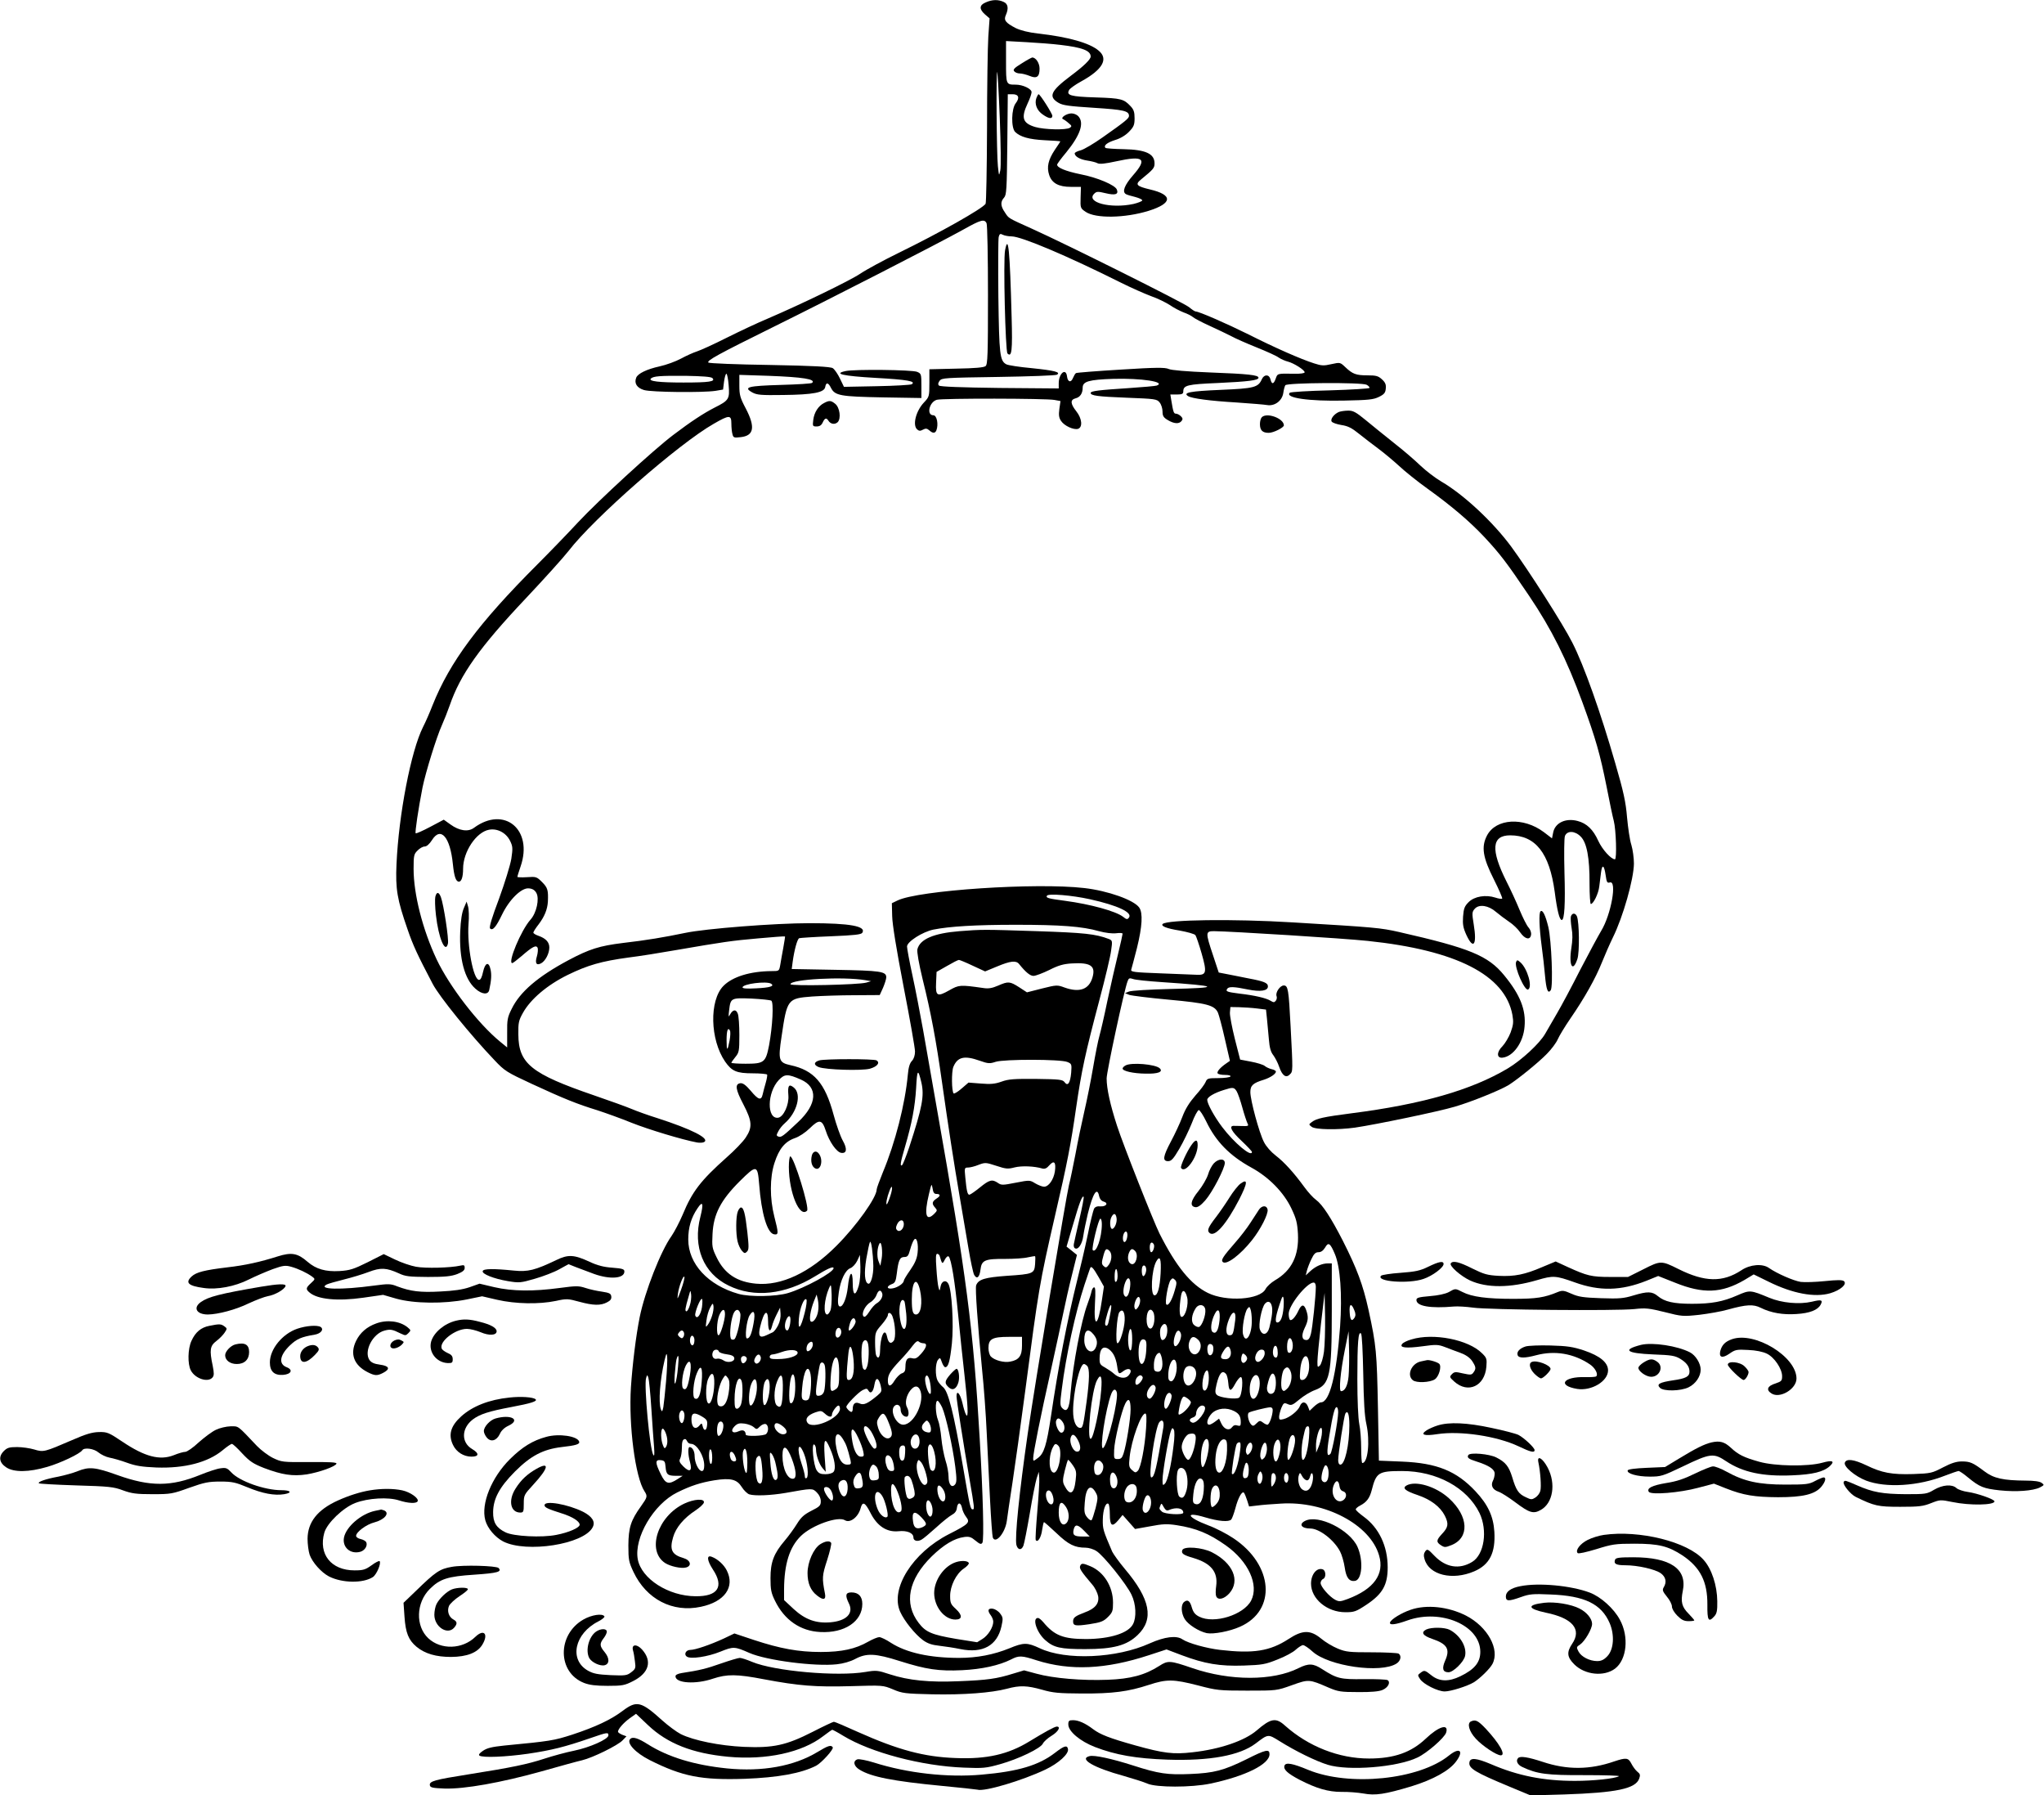  <svg version="1.0" xmlns="http://www.w3.org/2000/svg"
 width="1280pt" height="1124pt" viewBox="0 0 1280 1124"
 preserveAspectRatio="xMidYMid meet"><g transform="translate(0,1124) scale(0.1,-0.1)"
fill="#000000" stroke="none">
<path d="M6173 11225 c-41 -17 -42 -42 -5 -75 l29 -25 -8 -115 c-4 -63 -8
-322 -8 -575 -1 -253 -5 -465 -9 -471 -19 -30 -288 -182 -542 -306 -96 -47
-205 -106 -242 -131 -67 -45 -371 -192 -581 -282 -60 -25 -175 -79 -255 -119
-81 -41 -165 -79 -187 -86 -22 -7 -67 -27 -100 -45 -33 -18 -94 -40 -135 -49
-78 -17 -137 -45 -146 -71 -14 -35 5 -64 49 -77 47 -14 371 -17 448 -5 l47 8
6 49 c4 28 10 50 15 50 4 0 11 -32 14 -72 7 -86 2 -95 -88 -140 -70 -36 -148
-87 -260 -172 -123 -93 -468 -410 -595 -546 -63 -68 -178 -187 -256 -265 -366
-366 -547 -609 -655 -880 -17 -44 -44 -106 -60 -137 -75 -149 -152 -546 -166
-858 -7 -157 4 -221 69 -408 34 -100 63 -162 157 -341 42 -81 239 -323 387
-478 65 -69 77 -76 234 -149 201 -93 286 -127 410 -165 52 -17 150 -52 216
-79 106 -42 317 -106 409 -123 17 -3 37 -2 45 3 36 22 -78 80 -295 150 -55 17
-127 43 -160 57 -33 14 -139 52 -235 85 -394 135 -473 199 -474 382 -1 72 2
87 29 135 48 86 152 174 280 237 125 61 211 86 381 109 66 8 198 29 294 46
302 52 349 59 519 74 90 8 166 14 167 12 1 -1 -4 -33 -11 -72 -7 -38 -16 -87
-19 -107 -7 -38 -7 -38 -54 -38 -134 -1 -245 -35 -302 -93 -89 -91 -84 -336
11 -474 42 -60 72 -73 173 -73 47 0 87 -4 90 -8 2 -4 -2 -28 -9 -52 -7 -25
-16 -57 -19 -72 -9 -40 -27 -35 -75 23 -31 36 -49 49 -65 47 -35 -5 -30 -39
19 -132 55 -106 58 -143 15 -208 -17 -26 -70 -81 -118 -123 -165 -147 -217
-215 -277 -360 -20 -47 -52 -108 -70 -134 -67 -93 -167 -349 -199 -507 -24
-120 -45 -294 -55 -439 -15 -238 27 -564 85 -652 20 -31 18 -37 -21 -92 -65
-90 -79 -135 -80 -246 0 -92 3 -105 32 -167 81 -171 245 -256 422 -218 149 31
215 124 162 228 -18 36 -58 72 -94 85 -33 13 -30 -22 7 -79 72 -108 32 -170
-109 -168 -169 1 -338 109 -361 231 -25 135 99 346 247 419 85 42 147 62 233
76 102 16 141 6 171 -42 13 -21 35 -42 47 -46 35 -11 134 -7 228 9 167 30 168
30 195 3 16 -16 25 -36 25 -55 0 -27 -7 -34 -59 -60 -47 -24 -65 -41 -91 -83
-18 -29 -52 -76 -76 -104 -68 -80 -89 -134 -89 -234 0 -73 4 -93 28 -142 59
-121 159 -190 284 -196 152 -8 263 66 263 176 0 47 -24 72 -68 72 -37 0 -41
-18 -16 -69 31 -62 -15 -109 -114 -118 -91 -8 -159 16 -232 83 l-60 56 0 67
c1 159 34 265 106 335 69 67 232 125 275 98 32 -20 83 19 98 74 12 46 28 39
61 -26 42 -84 102 -124 176 -117 55 6 94 -11 94 -39 0 -21 25 -28 50 -14 12 6
53 41 92 76 39 36 83 71 98 79 19 10 30 24 32 42 4 38 24 40 32 3 3 -18 15
-43 26 -57 27 -35 17 -45 -107 -108 -228 -116 -370 -342 -306 -486 26 -58 94
-142 143 -178 29 -21 56 -30 102 -35 35 -4 95 -13 133 -21 139 -28 229 22 256
141 11 50 11 57 -8 82 -11 15 -32 28 -46 30 -31 4 -35 -12 -12 -42 8 -11 15
-28 15 -39 0 -35 -32 -86 -67 -108 l-34 -21 -132 21 c-152 26 -190 42 -234
100 -94 122 -65 272 81 416 75 73 142 114 205 122 30 4 43 0 70 -23 27 -22 35
-25 43 -13 11 17 4 298 -17 654 -40 689 -82 1013 -269 2070 -30 171 -69 391
-86 490 -18 99 -47 251 -66 338 -19 87 -34 169 -34 181 0 30 97 92 166 106
101 20 264 30 515 30 280 0 416 -10 521 -40 41 -11 83 -16 108 -13 22 3 40 2
40 -3 0 -5 -13 -63 -29 -129 -16 -66 -46 -196 -66 -290 -19 -93 -42 -192 -50
-220 -8 -27 -26 -117 -40 -200 -14 -82 -39 -206 -55 -275 -16 -69 -41 -188
-55 -265 -15 -77 -33 -165 -41 -195 -18 -73 -214 -1250 -258 -1555 -53 -368
-82 -652 -71 -698 9 -33 32 -35 44 -4 5 13 23 104 40 203 16 98 36 197 43 219
l13 40 3 -37 c2 -20 -4 -114 -12 -209 -8 -95 -13 -176 -10 -181 12 -19 34 16
40 63 4 27 9 49 12 49 2 0 38 -31 78 -69 74 -71 114 -91 183 -91 18 0 49 -9
67 -21 44 -27 190 -209 220 -274 28 -58 32 -141 9 -184 -29 -56 -143 -92 -292
-93 -145 0 -200 22 -270 106 -12 14 -26 26 -33 26 -38 0 -8 -92 46 -139 53
-47 95 -56 249 -56 178 0 261 23 329 88 104 99 80 225 -80 414 -36 43 -71 92
-79 108 -57 133 -60 142 -59 201 1 62 18 109 35 99 5 -4 9 -33 9 -65 0 -73 14
-84 52 -39 l28 34 39 -44 39 -44 95 17 c78 15 106 16 165 7 123 -19 203 -52
309 -127 141 -100 208 -247 158 -345 -47 -90 -232 -148 -325 -101 -26 13 -37
27 -46 56 -12 44 -27 54 -49 36 -21 -17 -19 -69 4 -107 22 -35 88 -77 138 -88
42 -8 143 11 208 40 231 102 210 387 -41 554 -40 27 -111 64 -158 81 -135 51
-149 89 -19 50 84 -25 147 -30 163 -14 5 5 17 37 26 70 17 66 42 111 54 98 4
-5 13 -26 20 -48 l12 -38 52 6 c28 4 94 9 147 12 276 18 559 -131 615 -324 35
-118 -32 -211 -196 -273 -46 -17 -54 -18 -79 -5 -37 20 -91 82 -91 105 0 10 7
21 15 25 20 7 19 52 -1 60 -37 14 -74 -30 -74 -89 0 -95 100 -179 215 -179 55
0 66 3 135 49 98 66 130 122 130 232 0 133 -55 248 -150 317 -27 20 -50 40
-50 46 0 5 12 16 28 24 40 21 59 46 72 96 28 111 42 120 190 120 217 0 407
-104 485 -263 52 -109 30 -260 -46 -306 -80 -49 -165 -35 -235 37 -42 44 -46
46 -59 29 -9 -13 -11 -27 -4 -49 28 -99 174 -135 311 -76 96 41 134 116 126
248 -6 96 -40 170 -118 253 -119 127 -241 177 -460 186 l-145 6 -6 330 c-7
349 -10 389 -59 614 -35 158 -72 257 -161 433 -74 144 -127 226 -168 256 -17
12 -50 48 -73 80 -68 93 -126 156 -179 197 -30 23 -60 57 -74 85 -30 58 -85
262 -85 312 0 42 16 57 85 78 40 13 75 36 75 51 0 5 -12 12 -27 15 -16 4 -35
13 -44 21 -9 7 -47 19 -85 26 l-68 13 -33 129 c-18 72 -32 146 -31 165 l3 35
55 -1 c30 -1 80 -4 112 -8 l56 -7 6 -57 c3 -31 8 -90 12 -129 4 -53 12 -80 28
-100 11 -15 28 -47 36 -71 19 -56 43 -74 67 -49 20 19 20 16 5 302 -12 232
-16 255 -43 255 -23 0 -53 -44 -45 -66 4 -9 1 -23 -5 -30 -9 -11 -14 -11 -32
0 -27 17 -99 34 -195 45 -79 10 -88 14 -77 30 9 15 43 14 129 -4 79 -16 126
-9 126 19 0 22 -24 32 -120 50 -47 10 -108 21 -136 27 l-52 10 -36 109 c-48
143 -47 150 7 150 106 -1 813 -45 962 -61 555 -58 860 -214 906 -463 8 -46 6
-62 -11 -110 -12 -31 -35 -69 -51 -86 -38 -37 -37 -76 0 -72 67 7 130 95 138
193 10 107 -27 200 -127 322 -101 124 -216 171 -660 272 -116 26 -146 29 -665
60 -376 23 -786 17 -814 -10 -13 -13 24 -28 105 -41 49 -9 94 -21 100 -29 5
-7 23 -59 39 -115 34 -119 30 -136 -31 -133 -22 1 -123 5 -227 9 -166 6 -187
9 -183 23 3 9 19 70 36 136 33 134 38 219 14 253 -33 47 -196 105 -344 122
-304 35 -1039 -14 -1170 -78 l-35 -17 2 -80 c1 -52 26 -206 72 -445 39 -201
71 -382 71 -403 0 -24 -7 -46 -19 -59 -14 -14 -22 -41 -26 -87 -17 -184 -79
-426 -156 -610 -21 -52 -39 -100 -39 -108 0 -50 -126 -227 -252 -353 -167
-168 -346 -252 -504 -237 -119 11 -196 62 -245 162 -30 61 -31 70 -27 149 6
124 51 211 170 330 106 105 112 104 122 -18 14 -185 51 -308 94 -314 28 -4 28
6 1 111 -29 114 -29 244 1 336 28 88 66 134 127 155 29 10 66 35 94 62 59 58
77 56 100 -15 22 -69 68 -135 97 -139 35 -5 39 25 9 78 -14 25 -40 98 -57 161
-54 200 -123 278 -270 310 -73 16 -78 31 -56 177 35 238 37 241 193 253 59 4
179 8 265 8 l157 1 21 46 c11 26 20 55 20 65 0 37 -35 42 -318 47 l-274 5 6
46 c10 73 29 143 41 147 5 2 95 8 198 12 149 6 190 11 197 22 26 41 -76 60
-330 60 -217 0 -653 -34 -780 -61 -130 -27 -242 -46 -390 -63 -146 -18 -209
-38 -339 -107 -193 -103 -305 -199 -357 -306 -26 -52 -29 -68 -28 -150 l0 -91
-44 36 c-138 113 -317 345 -398 516 -87 185 -144 407 -144 566 0 83 2 93 25
115 13 14 33 25 44 25 13 0 30 15 46 40 55 88 114 20 131 -150 8 -79 19 -110
38 -110 16 0 26 30 26 81 0 106 82 229 162 244 53 10 107 -19 132 -69 17 -35
18 -46 8 -113 -7 -41 -41 -151 -77 -250 -45 -119 -63 -179 -56 -186 16 -16 37
8 75 87 46 95 122 169 168 164 23 -2 37 -11 47 -29 20 -36 1 -125 -37 -167
-59 -66 -145 -272 -114 -272 4 0 30 20 57 43 69 60 93 73 102 52 3 -9 1 -33
-5 -53 -13 -43 -3 -59 27 -43 27 15 51 62 51 99 0 33 -22 57 -68 73 -18 6 -32
15 -32 20 0 5 15 29 34 53 36 48 54 92 57 141 3 71 -1 87 -36 122 -34 34 -38
35 -95 31 -33 -2 -60 -1 -60 2 0 4 9 33 20 65 80 231 -102 382 -292 242 -36
-27 -92 -19 -147 21 l-42 30 -85 -45 c-47 -25 -88 -43 -91 -40 -5 6 16 149 43
287 19 93 87 314 121 389 14 31 36 87 49 124 67 195 188 365 478 672 114 121
234 254 266 295 159 207 690 672 910 797 97 56 110 56 110 1 0 -24 3 -54 7
-67 5 -21 10 -23 51 -18 84 9 93 63 32 180 -35 66 -40 84 -40 143 l0 67 183
-6 c215 -8 297 -21 273 -44 -4 -5 -93 -10 -197 -13 -205 -6 -237 -14 -178 -47
29 -16 56 -18 194 -16 186 2 258 15 263 51 5 30 19 28 36 -7 25 -48 58 -54
324 -59 l242 -4 0 76 c0 74 -1 77 -27 88 -33 13 -388 17 -447 5 -80 -17 -19
-31 188 -43 198 -11 255 -21 225 -40 -8 -4 -106 -10 -219 -12 l-205 -4 -25 52
c-14 29 -34 58 -45 65 -15 9 -121 15 -395 20 -206 3 -379 10 -384 15 -12 12
61 52 409 224 343 169 1034 523 1190 610 107 60 129 66 143 39 5 -10 9 -213 9
-450 0 -374 -2 -435 -15 -445 -10 -9 -67 -14 -184 -16 l-168 -4 0 -86 c0 -84
-1 -87 -34 -122 -51 -54 -73 -143 -42 -169 11 -10 20 -10 36 -1 17 9 25 8 39
-4 22 -20 37 -20 45 0 14 37 3 94 -19 94 -45 0 -26 84 22 97 35 10 685 9 736
-1 l38 -7 -7 -49 c-5 -38 -3 -56 11 -76 20 -30 78 -57 106 -49 30 10 25 65
-11 110 -37 47 -39 72 -5 81 29 7 45 31 45 67 0 39 39 50 192 55 175 5 332
-19 272 -42 -8 -3 -88 -10 -177 -16 -184 -12 -237 -18 -237 -30 0 -17 43 -23
224 -30 180 -7 191 -8 208 -30 10 -12 18 -38 18 -56 0 -28 6 -38 33 -54 38
-23 70 -26 86 -6 9 11 8 18 -4 30 -9 9 -23 16 -31 16 -14 0 -17 11 -29 83 l-6
37 41 0 c32 0 40 4 40 19 0 39 25 45 216 53 193 9 255 17 255 33 0 17 -63 24
-303 33 -148 6 -243 14 -260 22 -22 10 -78 10 -299 -4 -150 -9 -277 -19 -281
-22 -5 -3 -13 -17 -19 -31 -12 -31 -33 -25 -37 10 -7 57 -52 19 -52 -43 l0
-32 -370 3 c-240 3 -373 8 -380 15 -7 7 -6 16 4 30 14 18 32 19 368 24 194 3
359 9 367 14 25 16 -13 26 -158 41 -77 7 -148 18 -159 24 -41 22 -45 60 -50
424 -2 192 -1 360 2 373 5 20 10 23 26 14 10 -5 35 -10 55 -10 61 0 351 -123
683 -289 64 -32 150 -70 190 -85 41 -14 93 -40 118 -56 24 -17 63 -37 86 -46
23 -8 49 -21 58 -29 9 -8 56 -33 105 -55 50 -23 111 -52 136 -65 25 -14 96
-45 158 -70 62 -25 125 -53 139 -64 15 -10 41 -21 57 -25 36 -9 105 -52 105
-67 0 -6 -26 -10 -67 -9 -104 2 -103 2 -114 -30 -13 -37 -25 -38 -33 -5 -8 32
-39 33 -54 1 -23 -52 -48 -58 -259 -67 -189 -8 -238 -17 -203 -39 24 -15 137
-30 305 -40 88 -6 174 -13 190 -16 47 -8 93 26 101 74 3 22 9 44 13 50 10 16
479 19 509 3 12 -6 20 -16 18 -20 -3 -4 -114 -11 -248 -15 -133 -3 -246 -10
-251 -15 -32 -32 118 -54 342 -49 150 3 182 6 216 23 33 16 41 26 43 52 3 25
-3 39 -24 58 -23 21 -36 25 -91 25 -71 0 -93 8 -139 52 -32 30 -32 30 -87 18
-47 -11 -62 -10 -108 5 -82 26 -248 99 -410 181 -137 68 -311 144 -332 144 -5
0 -23 12 -41 27 -31 26 -762 391 -986 492 -151 68 -142 63 -167 101 -28 40
-29 67 -5 93 15 17 17 51 20 333 l3 314 30 0 c38 0 46 -22 20 -56 -28 -35 -30
-153 -4 -180 32 -31 87 -47 186 -52 53 -2 97 -6 97 -7 0 -2 -16 -26 -35 -54
-41 -62 -51 -107 -35 -156 17 -52 59 -75 137 -75 l62 0 -2 -67 c-2 -65 -1 -67
31 -89 63 -43 246 -40 395 6 150 47 154 100 8 134 -84 20 -94 31 -56 62 78 64
85 72 85 101 0 61 -56 86 -193 89 -60 1 -111 5 -114 8 -14 14 9 33 59 49 34
10 67 30 88 52 30 31 35 43 35 85 0 38 -5 54 -25 75 -42 45 -59 50 -217 55
-160 5 -188 13 -167 48 6 9 39 33 74 52 135 74 173 141 110 193 -56 48 -191
86 -379 107 -61 7 -108 19 -140 34 -64 33 -77 50 -62 82 18 41 14 70 -14 82
-34 16 -72 15 -112 -3z m467 -266 c138 -16 190 -36 190 -73 0 -18 -43 -60
-125 -121 -126 -95 -142 -130 -76 -169 27 -16 67 -21 222 -31 186 -12 219 -19
219 -51 0 -15 -24 -35 -165 -134 -55 -39 -116 -75 -137 -81 -21 -5 -38 -14
-38 -19 0 -19 32 -38 77 -45 26 -4 56 -11 66 -17 13 -7 48 -3 117 12 173 38
197 17 105 -88 -53 -61 -69 -102 -45 -117 6 -4 32 -12 58 -18 26 -7 46 -16 45
-22 -1 -5 -26 -15 -55 -22 -143 -31 -300 10 -246 64 15 15 23 15 73 3 59 -14
81 -7 69 23 -10 28 -123 76 -228 96 -92 19 -146 41 -146 60 0 5 25 39 57 77
88 108 114 184 76 226 -9 10 -28 18 -43 18 -31 0 -72 -28 -53 -36 7 -3 23 -14
35 -25 20 -16 21 -20 8 -29 -23 -15 -160 -12 -218 5 -78 24 -89 57 -47 147 14
29 25 61 25 71 0 21 -55 47 -99 47 -61 0 -61 0 -61 142 l0 131 128 -7 c70 -4
165 -11 212 -17z m-379 -462 c6 -157 8 -303 3 -324 -8 -37 -8 -37 -15 27 -8
74 -12 596 -4 589 2 -3 10 -134 16 -292z m-1800 -1624 c22 -22 -19 -28 -181
-28 -154 0 -221 8 -204 25 16 15 56 18 216 17 108 -2 161 -6 169 -14z m2364
-3263 c176 -39 271 -84 244 -116 -9 -12 -15 -11 -36 6 -45 35 -205 79 -363
100 -105 14 -122 18 -114 32 9 15 156 3 269 -22z m-1405 -507 l35 -6 -30 -9
c-48 -14 -475 -23 -475 -10 0 31 331 49 470 25z m1856 -12 c362 -24 376 -36
52 -43 -128 -3 -244 -10 -258 -16 l-25 -10 27 -11 c15 -5 127 -19 248 -30 238
-22 285 -34 307 -81 6 -14 26 -87 43 -163 l32 -139 -23 -16 c-38 -26 -60 -52
-54 -62 4 -6 24 -10 46 -10 24 0 38 -4 34 -10 -3 -5 -38 -10 -76 -10 -64 0
-70 -2 -79 -24 -5 -13 -33 -51 -64 -85 -38 -44 -63 -83 -82 -134 -15 -40 -47
-108 -71 -153 -50 -94 -55 -124 -18 -124 20 0 33 14 70 77 25 43 60 115 78
160 17 46 38 83 44 83 7 0 28 -33 47 -72 60 -125 147 -214 282 -288 110 -60
203 -155 251 -256 31 -65 37 -91 41 -159 7 -136 -39 -230 -144 -291 -25 -15
-51 -39 -59 -55 -35 -67 -245 -81 -361 -24 -106 52 -199 166 -303 372 -39 79
-228 557 -266 675 -43 132 -65 233 -65 296 0 42 110 554 131 608 7 20 12 22
33 15 13 -6 95 -14 182 -20z m-2447 -10 c23 -15 -7 -25 -96 -29 -55 -3 -83 -1
-83 6 0 22 150 41 179 23z m1 -106 c16 -10 8 -162 -14 -280 -21 -107 -31 -115
-147 -115 -49 0 -89 3 -89 6 0 3 11 19 25 36 23 28 25 37 25 138 0 60 -4 120
-10 134 -11 29 -31 26 -49 -7 -9 -18 -10 -13 -5 28 9 77 12 78 140 73 61 -3
117 -9 124 -13z m-261 -249 c-13 -69 -19 -69 -19 1 0 61 8 84 21 61 4 -7 3
-35 -2 -62z m1201 -264 c19 -83 6 -153 -76 -404 -20 -59 -40 -110 -45 -113
-14 -10 -11 15 17 110 45 154 64 256 71 373 6 118 12 124 33 34z m-755 19
c109 -48 103 -154 -17 -266 -92 -87 -106 -98 -123 -91 -14 5 -14 9 -1 33 8 16
26 38 40 50 78 68 108 183 57 224 -31 25 -39 13 -34 -49 5 -58 -30 -135 -64
-140 -72 -10 -70 158 4 236 37 39 56 39 138 3z m2729 -73 c8 -13 24 -59 36
-103 12 -44 27 -88 32 -98 9 -17 5 -18 -34 -17 -24 1 -49 1 -55 1 -28 -2 -10
-36 52 -94 36 -34 65 -65 65 -69 0 -37 -111 56 -186 155 -50 66 -94 147 -94
171 0 17 43 43 105 62 56 18 63 17 79 -8z m-1882 -643 c28 0 30 -12 3 -29 -29
-19 -31 -33 -9 -57 14 -16 14 -19 -5 -38 -52 -52 -65 -7 -34 122 16 67 17 70
23 37 3 -24 10 -35 22 -35z m-287 -14 c-9 -28 -19 -51 -22 -51 -7 0 2 46 17
84 18 49 23 20 5 -33z m1308 0 c4 -18 14 -30 28 -34 32 -9 17 -32 -19 -30 -22
2 -34 -3 -41 -15 -5 -10 -24 -85 -40 -166 -17 -81 -47 -209 -66 -284 -61 -245
-118 -539 -164 -852 -27 -178 -43 -230 -81 -258 -29 -22 -30 -22 -30 -2 0 32
46 262 111 551 32 146 68 311 79 365 11 54 34 157 52 228 l32 129 -32 26 -33
26 41 139 c40 138 57 182 66 173 3 -3 -9 -65 -26 -138 -17 -74 -33 -144 -35
-156 -3 -12 0 -25 6 -28 20 -13 46 25 53 78 4 29 17 90 28 137 32 130 59 172
71 111z m-2497 -129 c-49 -188 19 -355 177 -431 159 -78 353 -57 541 58 79 49
116 65 116 51 0 -26 -181 -125 -286 -156 -74 -22 -238 -25 -309 -5 -191 54
-315 188 -315 341 0 75 18 136 58 195 33 50 39 31 18 -53z m2606 -7 c5 -26
-11 -67 -27 -69 -14 -2 -18 49 -5 74 14 27 27 25 32 -5z m-92 -39 c0 -85 -35
-185 -57 -163 -9 10 36 197 48 197 5 0 9 -15 9 -34z m-1240 0 c0 -30 -26 -54
-42 -38 -9 9 -9 18 0 37 15 32 42 33 42 1z m1400 -68 c0 -13 -4 -29 -9 -37
-13 -20 -24 4 -17 35 8 30 26 32 26 2z m-1314 -113 c-4 -36 -17 -65 -46 -107
-22 -31 -40 -61 -40 -66 0 -16 -36 -42 -68 -48 -39 -8 -44 12 -8 26 21 7 26
18 32 67 10 83 19 103 47 103 21 0 26 8 37 48 7 26 18 53 24 60 16 22 29 -25
22 -83z m-277 -81 c1 -58 -16 -117 -32 -111 -22 7 -27 63 -12 156 9 51 19 99
23 105 8 12 19 -70 21 -150z m52 45 l-8 -44 -12 30 c-11 28 -8 86 7 110 12 19
21 -52 13 -96z m1704 91 c8 -13 -4 -50 -16 -50 -5 0 -9 14 -9 30 0 30 13 40
25 20z m1134 -61 c34 -79 47 -254 33 -454 -22 -301 -65 -475 -120 -475 -9 0
-28 -12 -44 -27 l-27 -26 -10 26 c-13 34 -39 35 -51 3 -11 -29 -65 -72 -102
-81 -24 -6 -28 -4 -28 14 0 12 7 37 14 56 14 32 17 34 40 24 22 -10 30 -7 73
29 26 22 70 49 98 59 93 35 105 89 105 501 l0 292 -24 0 c-37 0 -77 -18 -110
-48 l-29 -27 7 29 c4 15 16 48 28 72 16 34 26 44 45 44 16 0 29 10 41 29 20
36 32 29 61 -40z m-1411 19 c17 -17 15 -59 -4 -86 -13 -18 -19 -21 -30 -11
-17 14 -17 22 -3 72 11 39 18 44 37 25z m160 0 c24 -24 5 -92 -23 -82 -20 8
-27 37 -16 68 12 29 21 32 39 14z m-1224 -30 c16 -55 17 -55 33 -24 8 16 19
24 24 19 16 -16 39 -157 59 -363 11 -114 29 -285 40 -381 22 -193 25 -274 10
-247 -6 9 -16 42 -23 74 -14 59 -37 85 -37 42 0 -23 43 -297 82 -523 30 -173
31 -185 20 -185 -15 0 -17 9 -62 270 -57 331 -91 466 -123 494 -14 11 -30 31
-36 43 -15 30 -14 105 2 128 13 17 15 16 25 -13 6 -18 16 -32 21 -32 20 0 30
38 42 149 12 119 0 332 -22 373 -15 28 -43 18 -49 -17 -6 -30 -6 -30 -13 -5
-4 14 -10 67 -13 118 -5 68 -4 92 5 92 6 0 13 -6 15 -12z m-506 -187 c-21 -71
-38 -64 -38 15 0 90 -21 73 -31 -27 -8 -67 -29 -119 -48 -119 -15 0 -17 30 -8
90 11 77 41 138 72 150 14 5 33 26 43 46 l17 37 3 -74 c1 -41 -3 -94 -10 -118z
m1890 76 c-5 -89 -18 -137 -38 -137 -27 0 -19 156 10 211 24 43 33 19 28 -74z
m-92 9 c-3 -14 -11 -26 -16 -26 -11 0 -14 53 -3 64 13 12 26 -13 19 -38z
m-295 -34 l32 -57 -12 -81 c-24 -172 -54 -187 -44 -22 4 70 3 98 -5 98 -7 0
-14 -12 -17 -27 -3 -16 -15 -50 -25 -78 -39 -103 -91 -377 -106 -558 -7 -96
-22 -123 -51 -94 -15 15 -16 27 -4 118 26 211 86 484 142 654 17 50 32 96 35
103 6 20 19 7 55 -56z m110 -25 c-8 -8 -11 1 -11 29 0 53 14 67 18 19 2 -21
-1 -42 -7 -48z m-2726 -52 c-23 -64 -25 -66 -20 -27 6 48 35 123 41 107 2 -6
-7 -42 -21 -80z m2812 18 c-6 -52 -23 -76 -37 -53 -10 16 -4 62 12 93 16 30
31 7 25 -40z m279 -24 c-17 -60 -40 -98 -52 -86 -11 10 11 134 27 153 11 13
14 13 27 1 12 -13 12 -22 -2 -68z m-1595 5 c18 -81 6 -154 -25 -154 -20 0 -26
23 -26 95 0 113 30 148 51 59z m2479 19 c0 -56 -21 -259 -31 -295 -7 -27 -15
-38 -28 -38 -29 0 -33 29 -11 75 23 47 25 69 9 114 -13 37 -29 36 -48 -5 -18
-39 -42 -65 -52 -58 -5 3 -9 20 -9 38 0 54 114 196 156 196 9 0 14 -11 14 -27z
m-3039 -146 c-6 -15 -15 -27 -21 -27 -26 0 -19 95 12 166 12 27 13 25 16 -42
1 -39 -2 -83 -7 -97z m-881 31 c-6 -21 -16 -38 -21 -38 -11 0 -9 17 14 95 11
40 11 40 15 10 2 -16 -1 -47 -8 -67z m1204 76 c8 -20 -9 -50 -34 -64 -11 -6
-32 -29 -46 -52 -18 -28 -29 -37 -36 -30 -16 16 9 69 43 89 16 9 33 30 38 45
11 31 26 36 35 12z m1910 -26 c11 -43 -11 -123 -34 -123 -15 0 -17 55 -4 133
7 42 26 37 38 -10z m857 -341 c-5 -39 -17 -77 -25 -86 -15 -14 -16 -12 -16 24
0 22 10 128 22 235 l23 195 3 -149 c1 -82 -2 -181 -7 -219z m-3168 253 c-6
-39 -30 -73 -45 -64 -13 8 -3 71 19 127 l17 42 8 -35 c4 -19 5 -51 1 -70z
m2017 67 c0 -13 -6 -32 -14 -43 -13 -16 -15 -17 -21 -3 -7 19 11 69 25 69 5 0
10 -10 10 -23z m898 -42 c-5 -61 -19 -95 -39 -95 -19 0 -10 47 26 148 11 31
17 6 13 -53z m-3642 1 c-8 -49 -31 -79 -42 -53 -6 17 33 114 42 104 4 -3 3
-26 0 -51z m643 -36 c-25 -99 -43 -116 -36 -34 5 63 33 133 47 118 4 -5 0 -43
-11 -84z m625 72 c2 -4 7 -39 11 -77 10 -112 -25 -133 -40 -23 -10 69 8 133
29 100z m2300 -28 c7 -25 2 -68 -15 -136 -12 -46 -44 -53 -59 -12 -11 28 10
135 31 161 18 21 36 15 43 -13z m-3505 -62 c-6 -20 -18 -46 -27 -57 -13 -18
-14 -16 -8 28 3 26 13 62 23 80 16 30 18 30 21 9 2 -12 -2 -39 -9 -60z m2497
31 c-14 -78 -18 -93 -27 -93 -13 0 -11 19 6 78 18 61 30 69 21 15z m592 7 c4
-35 -22 -104 -40 -108 -9 -2 -23 5 -32 14 -19 19 -14 63 11 102 19 31 57 26
61 -8z m932 -1 c10 -22 10 -36 3 -48 -18 -28 -28 -18 -31 32 -4 54 10 61 28
16z m-641 -65 c2 -91 -39 -154 -55 -87 -8 32 10 139 28 160 11 13 13 13 19 -4
4 -10 8 -41 8 -69z m-2966 -31 c-10 -20 -25 -40 -33 -44 -8 -4 -27 -13 -43
-20 -41 -19 -51 -3 -36 57 24 99 49 114 49 29 0 -58 13 -73 25 -27 3 15 16 47
28 71 l22 44 3 -37 c2 -21 -4 -52 -15 -73z m-333 69 c0 -39 -29 -132 -40 -132
-15 0 -12 86 4 125 18 42 36 45 36 7z m96 4 c6 -25 -20 -144 -36 -160 -4 -4
-14 -5 -20 -1 -14 9 -7 103 11 155 13 36 36 39 45 6z m2407 -42 c-2 -53 -30
-144 -45 -144 -15 0 -4 176 12 195 20 24 35 1 33 -51z m183 41 c10 -41 -4 -97
-24 -93 -31 6 -28 118 3 118 8 0 17 -11 21 -25z m411 -42 c-7 -63 -22 -89 -44
-72 -15 13 -9 67 14 112 21 43 36 23 30 -40z m-2918 -18 c-12 -67 -24 -95 -41
-95 -16 0 -3 116 17 146 26 40 37 17 24 -51z m870 43 c18 -49 22 -132 8 -152
-18 -24 -34 -15 -42 25 -14 64 -43 4 -44 -93 -1 -39 -14 -50 -25 -22 -3 9 -6
44 -6 79 0 60 2 67 40 110 22 25 40 53 40 61 0 22 20 17 29 -8z m2146 -25
c-11 -84 -14 -93 -35 -93 -25 0 -27 42 -4 100 23 58 47 54 39 -7z m-2785 5 c0
-32 -11 -68 -20 -68 -15 0 -19 30 -9 60 13 35 29 40 29 8z m408 -10 c3 -16
-33 -66 -42 -57 -3 3 0 22 6 42 11 37 30 45 36 15z m1952 -56 c0 -35 -14 -62
-31 -62 -14 0 -20 59 -9 79 18 35 40 26 40 -17z m-2042 -6 c2 -9 -2 -24 -9
-32 -17 -21 -33 -2 -25 31 7 28 29 29 34 1z m1822 -50 c0 -36 -4 -67 -9 -70
-12 -8 -21 56 -14 99 9 57 23 40 23 -29z m-2807 41 c3 -8 1 -20 -3 -27 -7 -11
-11 -11 -24 -1 -12 11 -14 17 -5 27 14 18 25 18 32 1z m2566 -13 c23 -29 26
-55 11 -85 -24 -44 -70 -11 -70 50 0 65 24 79 59 35z m546 6 c7 -22 -13 -71
-32 -78 -16 -5 -17 36 -3 72 11 31 26 33 35 6z m1050 -268 c-6 -59 -23 -92
-47 -92 -15 0 -4 120 24 260 l23 115 3 -110 c2 -60 0 -138 -3 -173z m92 16 c3
-174 8 -264 20 -316 23 -107 9 -242 -26 -242 -4 0 -7 42 -7 93 0 50 -5 119
-12 152 -7 37 -12 146 -12 280 0 233 6 303 23 286 6 -6 11 -109 14 -253z
m-4189 201 c-1 -13 -7 -23 -13 -22 -13 3 -18 30 -11 50 10 24 29 1 24 -28z
m3154 14 c21 -19 23 -52 5 -77 -32 -43 -79 12 -58 67 12 31 27 34 53 10z
m-324 -69 c-7 -105 -48 -114 -48 -11 0 58 14 89 36 80 13 -5 15 -18 12 -69z
m915 54 c8 -31 -2 -68 -19 -68 -10 0 -14 12 -14 38 0 54 22 73 33 30z m-2659
-4 c10 -25 7 -120 -4 -150 -8 -21 -13 -25 -23 -15 -13 13 -17 134 -5 164 9 21
24 22 32 1z m348 -4 c27 0 22 -25 -13 -65 -25 -28 -36 -34 -56 -29 -30 8 -43
-8 -43 -54 0 -25 -5 -35 -24 -41 -12 -5 -33 -26 -45 -46 -23 -39 -41 -39 -41
1 0 36 15 61 74 124 29 30 65 72 80 93 20 26 32 35 40 27 5 -5 18 -10 28 -10z
m-692 -8 c0 -19 -18 -42 -32 -42 -12 0 -9 35 4 48 17 17 28 15 28 -6z m2508
-36 c-4 -37 -31 -43 -36 -8 -5 34 5 53 23 46 11 -5 15 -16 13 -38z m402 4 c4
-29 0 -50 -10 -50 -16 0 -23 27 -16 56 7 27 22 23 26 -6z m-2655 -63 c7 -78
-4 -127 -30 -127 -13 0 -15 12 -10 83 4 45 8 92 11 105 8 42 22 13 29 -61z
m1628 33 c10 -16 20 -49 23 -74 7 -50 10 -52 38 -31 40 30 65 5 30 -30 -20
-19 -59 -13 -89 15 -11 10 -36 27 -55 38 -31 17 -35 23 -34 60 1 53 18 74 48
61 13 -6 30 -23 39 -39z m732 30 c10 -32 -4 -60 -30 -60 -33 0 -37 12 -15 48
23 37 36 40 45 12z m-3203 -12 c2 -6 24 -14 48 -17 31 -4 46 -11 48 -23 5 -24
-41 -34 -68 -15 -12 8 -30 13 -41 10 -21 -6 -35 17 -25 42 6 18 33 20 38 3z
m493 -8 c0 -20 -58 -39 -122 -39 -41 -1 -53 2 -53 14 0 8 8 15 18 15 9 0 35 7
57 15 50 18 100 16 100 -5z m2925 -3 c0 -27 -33 -62 -49 -52 -25 15 -2 75 29
75 14 0 20 -7 20 -23z m-3749 -176 c-6 -69 -14 -142 -17 -161 -6 -29 -9 -31
-15 -15 -17 45 -6 188 23 310 11 44 13 46 16 21 2 -17 -1 -86 -7 -155z m3105
144 c10 -53 -2 -87 -29 -83 -19 3 -22 9 -21 45 1 40 17 73 35 73 4 0 11 -16
15 -35z m534 0 c0 -7 -6 -18 -14 -24 -17 -14 -30 11 -20 41 4 15 9 17 20 7 8
-6 14 -17 14 -24z m-3047 11 c9 -22 -19 -54 -33 -40 -9 9 -9 17 -1 33 13 24
27 27 34 7z m-517 -63 c-9 -104 -27 -148 -21 -53 3 41 8 85 11 98 12 43 17 22
10 -45z m429 57 c8 -13 -14 -42 -26 -34 -5 3 -9 14 -9 25 0 20 24 26 35 9z
m3523 -44 c3 -52 -17 -96 -44 -96 -14 0 -16 10 -12 59 7 97 50 125 56 37z
m-2943 -50 c0 -75 -3 -90 -19 -102 -35 -25 -39 -17 -34 69 8 150 53 178 53 33z
m2113 48 c6 -45 -16 -106 -36 -102 -13 3 -17 13 -16 43 3 81 44 128 52 59z
m-3048 -67 c-13 -73 -23 -93 -40 -82 -17 10 -7 102 15 146 26 49 39 17 25 -64z
m844 67 c8 -21 6 -132 -3 -164 -4 -15 -15 -26 -29 -28 -18 -3 -22 1 -22 25 0
30 18 150 25 171 6 17 22 15 29 -4z m1644 -6 c16 -16 15 -84 -3 -220 -21 -153
-24 -168 -40 -168 -27 0 -45 43 -45 106 0 116 41 294 68 294 5 0 13 -5 20 -12z
m675 -19 c28 -45 -29 -135 -60 -93 -16 22 -17 68 -2 95 12 23 47 22 62 -2z
m-3089 -82 c-6 -82 -21 -116 -44 -102 -16 10 -8 107 14 158 25 61 38 37 30
-56z m3687 69 c15 -32 4 -89 -22 -112 -17 -16 -22 -16 -30 -4 -12 18 -4 107
12 126 17 20 28 17 40 -10z m-3005 -21 c8 -47 0 -143 -14 -157 -6 -6 -18 -8
-28 -4 -14 6 -16 16 -11 74 9 112 39 160 53 87z m2494 -21 c0 -49 -15 -88 -31
-79 -21 14 -3 125 21 125 5 0 10 -21 10 -46z m108 23 c6 -7 12 -33 14 -57 4
-54 16 -55 43 -4 11 20 26 40 34 42 19 6 10 -116 -10 -129 -19 -12 -120 0
-138 17 -12 11 -13 22 -3 65 17 73 37 94 60 66z m-3205 -61 c-2 -68 -20 -129
-36 -123 -19 6 -20 110 -3 152 23 54 41 40 39 -29z m507 -18 c0 -65 -14 -113
-31 -102 -12 7 -7 132 7 167 12 31 24 -1 24 -65z m3004 66 c11 -30 6 -91 -9
-104 -24 -20 -48 6 -39 44 15 71 34 95 48 60z m-3905 -204 c6 -96 14 -204 17
-240 3 -46 2 -60 -5 -49 -22 34 -59 437 -45 481 7 22 7 22 14 3 4 -11 13 -99
19 -195z m487 121 c-8 -70 -26 -106 -51 -106 -15 0 -21 8 -23 29 -4 36 14 113
35 145 15 24 16 24 30 5 11 -14 13 -34 9 -73z m336 -7 c-3 -95 -11 -115 -37
-94 -20 17 -20 98 1 150 26 65 39 45 36 -56z m926 25 c3 -37 2 -50 -6 -45 -15
9 -35 84 -27 104 10 27 27 -3 33 -59z m1327 60 c7 -11 -22 -49 -37 -49 -12 0
-10 34 4 48 15 15 25 15 33 1z m731 -14 c8 -32 -2 -86 -20 -111 -21 -28 -41
-4 -40 49 1 74 45 119 60 62z m-990 -67 c-9 -119 -48 -301 -65 -306 -28 -9 5
305 39 367 24 45 33 23 26 -61z m-2252 56 c9 -25 7 -120 -4 -148 -5 -14 -16
-26 -25 -26 -12 0 -15 13 -15 58 0 92 26 162 44 116z m96 -40 c0 -49 -23 -114
-39 -114 -16 0 -13 95 4 136 19 45 35 35 35 -22z m80 4 c0 -52 -20 -120 -34
-115 -14 5 -11 118 4 146 16 31 30 16 30 -31z m695 7 c8 -35 7 -39 -20 -62
-63 -52 -86 -62 -112 -50 -27 12 -43 -1 -43 -35 0 -10 -4 -18 -8 -18 -10 0
-32 22 -32 32 0 14 73 89 101 104 25 12 29 12 37 -2 14 -25 31 -8 38 37 8 49
26 46 39 -6z m1721 -9 c7 -19 -24 -78 -39 -73 -19 6 -20 36 -3 62 18 28 34 32
42 11z m-1476 -15 c36 -69 -35 -221 -104 -221 -44 0 -85 87 -55 117 17 17 39
4 39 -21 0 -25 17 -46 37 -46 16 0 17 34 2 61 -13 25 -4 71 22 104 24 30 45
32 59 6z m1233 -16 c15 -38 -57 -334 -85 -351 -24 -15 15 243 51 339 12 30 26
35 34 12z m343 -19 c7 -17 -22 -86 -35 -86 -14 0 -14 41 -1 74 10 28 28 34 36
12z m121 -43 c5 -13 -33 -60 -59 -74 -20 -11 -21 -9 -14 31 4 23 11 51 17 62
9 17 13 18 32 5 11 -7 22 -18 24 -24z m-377 -47 c0 -58 -26 -221 -44 -276 -9
-28 -16 -35 -36 -35 -24 0 -25 2 -23 57 2 60 46 244 70 291 20 39 33 25 33
-37z m-1180 12 c24 -55 66 -246 82 -370 10 -79 9 -99 -1 -112 -21 -25 -41 -1
-41 49 0 23 -8 69 -19 101 -10 33 -22 95 -26 139 -4 44 -13 95 -21 114 -16 39
-19 121 -3 121 5 0 18 -19 29 -42z m-640 -8 c0 -60 -173 -134 -204 -87 -16 24
2 47 49 64 35 12 40 11 60 -7 24 -23 45 -26 45 -7 0 17 29 57 41 57 5 0 9 -9
9 -20z m2283 14 c20 -21 -49 -111 -77 -101 -22 9 -20 24 4 32 11 3 20 13 20
21 0 37 33 67 53 48z m427 -21 c0 -34 -21 -93 -33 -93 -7 0 -20 7 -30 15 -16
12 -21 11 -39 -7 -17 -17 -22 -18 -33 -7 -18 20 -27 67 -14 75 13 8 106 31
132 33 10 1 17 -6 17 -16z m410 -15 c-1 -54 -37 -249 -49 -261 -22 -22 -24 7
-7 111 22 135 34 182 46 182 6 0 10 -15 10 -32z m-651 7 c31 -16 41 -33 41
-71 0 -21 -4 -24 -21 -19 -14 5 -25 1 -33 -10 -18 -25 -49 -15 -67 21 l-15 32
-25 -19 c-13 -10 -30 -19 -36 -19 -23 0 -13 41 16 71 34 33 92 39 140 14z
m-3445 -11 c7 -19 -3 -64 -14 -64 -13 0 -22 38 -15 60 8 24 21 26 29 4z m4166
-78 c0 -122 -28 -246 -56 -246 -9 0 -14 11 -14 28 0 39 37 279 45 292 15 24
25 -5 25 -74z m-4052 54 c28 -17 33 -25 30 -53 -3 -36 -20 -40 -28 -6 -5 20
-7 20 -19 5 -27 -32 -51 -14 -51 38 0 42 19 46 68 16z m1161 -22 c29 -69 33
-94 16 -108 -23 -19 -62 12 -76 60 -10 33 -9 43 5 65 23 35 34 32 55 -17z
m1618 -50 c-8 -120 -33 -248 -52 -267 -13 -13 -17 -12 -36 5 -19 17 -21 26
-15 81 11 106 71 273 98 273 8 0 9 -27 5 -92z m-521 37 c17 -26 11 -65 -10
-65 -17 0 -40 55 -32 75 8 22 23 18 42 -10z m-826 -43 c0 -18 -5 -23 -21 -20
-35 5 -47 33 -24 58 18 20 20 20 32 4 7 -10 13 -29 13 -42z m1455 10 c-43
-258 -56 -312 -75 -312 -22 0 24 313 50 346 19 22 31 6 25 -34z m-2755 12 c0
-29 -16 -64 -30 -64 -11 0 -13 49 -4 74 10 26 34 19 34 -10z m190 -9 c17 -16
20 -15 39 4 11 11 27 18 36 15 18 -7 20 -45 3 -62 -13 -13 -128 -17 -128 -4
-1 25 -17 33 -44 21 -39 -18 -55 2 -26 31 18 18 30 21 62 17 22 -3 48 -13 58
-22z m186 2 c28 -24 26 -47 -3 -47 -23 0 -53 29 -53 52 0 25 23 23 56 -5z
m559 -47 c28 -55 32 -90 11 -90 -15 0 -66 97 -66 124 0 33 31 14 55 -34z
m2732 -23 c-7 -77 -23 -137 -38 -137 -12 0 -11 84 2 140 13 62 17 70 30 70 9
0 10 -20 6 -73z m-4018 -17 c1 -14 -3 -32 -9 -40 -7 -11 -11 -9 -19 13 -13 33
-14 90 -4 101 10 10 32 -41 32 -74z m3170 -31 c-15 -126 -37 -221 -54 -238
-13 -14 -15 -11 -15 24 0 46 38 268 52 305 8 21 11 23 19 9 5 -10 5 -49 -2
-100z m928 67 c-4 -25 -13 -60 -21 -78 l-14 -33 -1 39 c-1 46 18 116 32 116 6
0 7 -18 4 -44z m-2902 -19 c14 -29 28 -68 31 -85 6 -28 4 -32 -15 -32 -26 0
-47 42 -57 118 -9 69 9 69 41 -1z m2111 -23 c-7 -53 -31 -114 -45 -114 -14 0
-41 53 -41 80 0 31 27 78 47 82 37 8 46 -3 39 -48z m-2206 14 c19 -30 28 -56
46 -130 5 -25 3 -28 -20 -28 -33 0 -53 31 -68 102 -18 86 5 117 42 56z m476 8
c8 -35 -4 -66 -26 -66 -24 0 -36 40 -20 69 15 28 38 27 46 -3z m997 -18 c19
-39 14 -71 -12 -66 -22 4 -44 54 -37 84 9 33 27 26 49 -18z m1357 3 c0 -37
-29 -121 -42 -121 -13 0 -3 112 12 141 14 26 30 15 30 -20z m-3806 -6 c3 -8
14 -15 24 -15 36 0 82 -76 82 -135 0 -24 -5 -35 -15 -35 -20 0 -45 52 -45 93
0 31 -14 57 -32 57 -11 0 -10 -48 3 -94 15 -56 -1 -67 -41 -28 -26 26 -29 35
-20 51 5 11 10 39 10 64 0 42 5 57 21 57 4 0 9 -7 13 -15z m3266 -23 c0 -50
-28 -144 -40 -137 -13 8 -13 91 1 138 14 50 39 50 39 -1z m114 -32 c-2 -73
-25 -140 -48 -140 -21 0 -30 41 -23 107 7 62 30 106 55 101 14 -3 17 -15 16
-68z m334 34 c4 -34 -15 -104 -28 -104 -16 0 -22 67 -10 105 14 42 33 42 38
-1z m-2820 -23 c29 -65 38 -127 22 -146 -7 -9 -29 -15 -51 -15 -30 0 -42 5
-55 25 -20 31 -34 172 -15 161 6 -4 11 -17 11 -29 0 -38 20 -94 41 -119 l20
-23 -7 98 c-7 110 2 123 34 48z m2568 -13 c-10 -87 -36 -161 -51 -146 -6 6 20
172 30 188 3 6 11 10 17 10 7 0 9 -18 4 -52z m76 21 c-1 -13 -9 -30 -17 -38
-12 -13 -15 -12 -21 3 -9 22 13 69 29 63 6 -2 11 -15 9 -28z m92 -13 c-1 -21
-9 -45 -17 -54 -15 -14 -17 -14 -23 2 -9 24 14 98 29 93 7 -2 11 -21 11 -41z
m-2084 -14 c20 -73 7 -143 -21 -115 -12 12 -24 127 -15 148 9 24 24 10 36 -33z
m778 36 c27 -27 4 -168 -28 -168 -31 0 -37 92 -9 154 14 29 20 31 37 14z
m-960 -45 c-2 -35 -7 -48 -18 -48 -10 0 -16 12 -18 33 -4 43 3 62 23 62 13 0
15 -10 13 -47z m-709 -37 c27 -72 31 -119 10 -124 -36 -7 -69 61 -69 144 0 74
27 65 59 -20z m76 32 c22 -55 31 -143 16 -152 -7 -4 -11 0 -11 12 0 10 -9 45
-20 77 -33 96 -20 150 15 63z m-575 -24 c0 -28 -4 -43 -10 -39 -5 3 -10 26
-10 51 0 28 4 43 10 39 6 -3 10 -26 10 -51z m220 -32 c-1 -57 -3 -72 -11 -60
-13 23 -23 112 -15 133 13 36 26 0 26 -73z m-80 49 c5 -11 10 -24 10 -30 0
-17 -27 -13 -34 5 -16 41 4 62 24 25z m259 -63 c14 -61 14 -85 2 -93 -17 -10
-32 34 -37 108 -5 65 -4 70 10 53 8 -10 20 -40 25 -68z m-86 -23 c7 -75 -3
-109 -25 -87 -17 17 -24 138 -8 157 19 23 27 8 33 -70z m806 71 c7 -8 15 -30
18 -50 5 -32 3 -36 -15 -36 -14 0 -24 10 -31 33 -17 51 1 85 28 53z m-1411
-61 c4 -47 13 -55 67 -55 l40 0 -31 -20 c-57 -37 -76 -32 -106 30 -36 73 -36
92 0 88 24 -3 27 -8 30 -43z m1632 -46 c10 -39 10 -53 0 -62 -27 -28 -74 91
-55 140 6 16 8 16 25 -4 10 -13 23 -46 30 -74z m919 56 c21 -31 23 -42 17 -92
-10 -90 -36 -101 -71 -33 -11 22 -11 36 3 93 9 37 18 67 21 67 3 0 17 -16 30
-35z m185 12 c15 -24 -4 -72 -29 -72 -15 0 -21 8 -23 33 -5 54 27 78 52 39z
m916 -41 c0 -29 -5 -46 -15 -49 -25 -10 -29 18 -9 81 8 29 24 9 24 -32z
m-2330 19 c6 -8 13 -29 13 -47 2 -29 -1 -33 -25 -36 -22 -3 -29 2 -34 23 -7
27 9 75 25 75 5 0 14 -7 21 -15z m2830 -37 c0 -36 -9 -58 -25 -58 -7 0 -15 6
-18 14 -6 15 5 65 18 87 10 16 25 -9 25 -43z m-902 20 c18 -22 24 -83 13 -126
-13 -47 -26 -59 -46 -42 -15 13 -22 131 -9 164 7 19 28 21 42 4z m486 -63 c-3
-14 -10 -25 -14 -25 -16 0 -21 39 -9 61 10 20 13 20 20 6 5 -9 7 -28 3 -42z
m-2509 23 c14 -60 11 -73 -16 -76 -22 -3 -28 2 -33 24 -5 17 -1 35 9 50 19 30
33 31 40 2z m1596 -2 c15 -33 4 -78 -19 -74 -11 2 -18 15 -20 37 -6 60 18 83
39 37z m999 -10 c0 -12 -7 -31 -15 -42 -13 -18 -14 -16 -15 22 0 22 3 44 6 47
11 11 24 -3 24 -27z m78 -7 c-1 -13 -7 -23 -13 -22 -13 3 -18 30 -11 50 10 24
29 1 24 -28z m114 -7 c10 -2 18 7 22 24 11 43 25 10 15 -34 -11 -48 -35 -67
-63 -48 -22 14 -33 64 -21 94 5 13 8 12 18 -8 7 -14 20 -26 29 -28z m-2474 1
c6 -16 14 -44 18 -65 5 -30 2 -38 -14 -47 -15 -8 -22 -7 -30 2 -12 15 -24 121
-15 130 14 14 31 6 41 -20z m1830 -65 c-5 -64 -25 -95 -54 -84 -14 5 -16 15
-11 62 7 70 31 111 54 93 11 -10 14 -27 11 -71z m-2230 8 c-4 -49 -28 -60 -46
-21 -17 37 -15 62 5 74 28 15 44 -6 41 -53z m3080 20 c2 -18 11 -30 23 -33 22
-6 25 -35 4 -53 -40 -33 -85 25 -65 86 14 40 33 40 38 0z m-2775 -18 c26 -55
41 -128 29 -140 -29 -29 -62 41 -62 131 0 49 12 52 33 9z m1505 3 c8 -54 -25
-99 -62 -85 -21 8 -21 63 0 92 21 30 58 26 62 -7z m-1214 -3 c21 -29 21 -78 1
-78 -17 0 -35 39 -35 76 0 30 14 31 34 2z m1734 -24 c2 -29 -3 -48 -18 -67
-12 -15 -26 -25 -31 -22 -12 8 -11 92 2 116 18 34 44 19 47 -27z m-2440 23
c17 -20 25 -64 13 -71 -11 -7 -51 49 -51 72 0 16 25 16 38 -1z m1666 -26 c12
-22 11 -36 -3 -93 -10 -37 -21 -71 -25 -75 -4 -5 -17 3 -28 17 -17 21 -20 35
-15 92 6 97 38 123 71 59z m-270 -20 c12 -42 -8 -66 -30 -37 -15 21 -19 58 -7
70 13 12 28 -1 37 -33z m-1070 4 c19 -28 42 -122 33 -131 -14 -14 -46 10 -61
47 -33 81 -12 144 28 84z m1684 -33 c5 -53 -36 -99 -51 -58 -6 15 5 65 18 86
12 19 30 4 33 -28z m-1368 -58 c0 -39 -15 -52 -29 -25 -13 23 -15 74 -4 85 12
12 33 -26 33 -60z m836 20 c21 -32 22 -80 2 -100 -25 -25 -48 7 -48 65 0 68
17 80 46 35z m642 -19 c48 21 92 13 92 -16 0 -16 -117 -10 -134 7 -18 18 -18
17 -9 39 5 15 8 13 20 -10 11 -19 19 -25 31 -20z m-1547 -46 c35 -38 36 -46 5
-61 -35 -15 -53 -5 -58 34 -10 65 9 74 53 27z m1019 -84 l34 -35 -46 0 c-52 0
-63 9 -54 46 9 33 26 30 66 -11z"/>
<path d="M6398 10843 c-46 -28 -56 -39 -47 -49 6 -8 22 -14 36 -14 13 0 40 -7
60 -15 45 -19 63 -7 63 45 0 35 -23 70 -46 70 -5 -1 -35 -17 -66 -37z"/>
<path d="M6490 10626 c-13 -36 3 -78 40 -103 38 -27 60 -29 60 -8 0 14 -77
135 -86 135 -3 0 -9 -11 -14 -24z"/>
<path d="M7048 4569 c-10 -5 -18 -14 -18 -19 0 -16 66 -31 144 -32 78 -2 111
11 89 33 -26 26 -180 39 -215 18z"/>
<path d="M7461 4071 c-29 -41 -71 -133 -65 -143 25 -41 104 67 104 142 0 38
-13 38 -39 1z"/>
<path d="M7601 3956 c-12 -13 -29 -44 -36 -70 -8 -25 -35 -72 -60 -103 -49
-60 -56 -96 -19 -101 15 -2 34 11 62 43 44 50 122 200 122 234 0 29 -40 28
-69 -3z"/>
<path d="M7768 3829 c-15 -11 -46 -50 -69 -87 -23 -37 -61 -92 -84 -122 -51
-66 -58 -85 -40 -100 33 -27 104 54 185 210 53 104 56 134 8 99z"/>
<path d="M7885 3668 c-8 -13 -33 -50 -54 -83 -21 -33 -64 -89 -96 -125 -77
-88 -90 -109 -78 -121 22 -22 109 43 183 136 54 68 103 164 98 192 -5 27 -34
27 -53 1z"/>
<path d="M5951 2635 c-36 -42 -38 -55 -10 -81 25 -23 49 -10 61 32 9 32 1 84
-12 84 -4 0 -22 -16 -39 -35z"/>
<path d="M6294 9673 c-12 -61 2 -633 15 -646 27 -27 32 18 26 228 -11 421 -21
524 -41 418z"/>
<path d="M5161 8717 c-36 -18 -62 -58 -68 -105 -5 -40 -4 -42 21 -42 18 0 30
7 38 25 13 28 23 31 35 12 14 -23 41 -27 59 -10 22 23 13 92 -16 115 -26 21
-37 22 -69 5z"/>
<path d="M8385 8661 c-31 -13 -55 -45 -46 -60 5 -8 32 -17 61 -22 41 -6 66
-19 109 -54 31 -25 85 -66 121 -93 35 -26 94 -75 130 -108 36 -34 117 -99 180
-144 150 -108 262 -203 355 -302 97 -104 139 -158 281 -369 141 -209 235 -398
333 -665 85 -233 111 -325 152 -530 17 -88 37 -184 45 -214 14 -54 20 -240 7
-240 -24 0 -79 61 -104 115 -32 71 -72 110 -130 125 -75 20 -142 -12 -153 -74
l-7 -35 -51 39 c-128 96 -300 86 -356 -21 -37 -71 -27 -137 44 -277 31 -62 54
-115 51 -118 -3 -3 -22 -1 -42 6 -61 20 -132 8 -168 -28 -26 -26 -31 -40 -35
-91 -3 -48 0 -69 21 -115 44 -95 67 -62 46 65 -12 73 -11 80 7 100 27 29 85
21 133 -21 20 -17 56 -44 81 -61 25 -16 56 -46 70 -67 30 -43 63 -50 68 -14 2
14 -5 33 -16 45 -11 12 -36 62 -56 110 -20 49 -57 129 -82 178 -100 199 -93
289 23 289 159 0 246 -111 279 -354 15 -117 30 -176 44 -176 17 0 23 98 17
298 -3 114 -2 215 3 228 14 35 63 33 99 -4 38 -38 56 -133 55 -294 0 -71 4
-128 8 -128 16 0 48 65 53 110 3 25 8 64 11 88 7 54 20 46 29 -18 6 -44 10
-50 26 -45 47 15 8 -202 -54 -303 -19 -32 -79 -143 -133 -247 -53 -105 -118
-226 -144 -270 -26 -44 -59 -101 -73 -126 -34 -61 -149 -167 -236 -219 -227
-135 -538 -224 -976 -280 -178 -23 -222 -33 -250 -55 -20 -15 -20 -15 -1 -30
23 -18 162 -20 271 -5 135 20 525 101 625 131 104 30 288 105 338 136 57 36
189 143 239 195 29 29 59 70 68 91 9 21 44 79 79 130 87 126 158 252 197 350
18 45 49 116 69 157 64 129 131 366 132 463 0 34 -7 87 -16 117 -10 30 -21
108 -27 172 -8 96 -21 158 -74 340 -91 316 -196 613 -269 755 -56 112 -276
456 -382 600 -116 157 -299 327 -438 408 -38 22 -96 67 -130 99 -34 33 -108
97 -166 142 -58 46 -138 111 -178 144 -61 50 -79 60 -110 59 -20 0 -46 -4 -57
-8z"/>
<path d="M7902 8628 c-7 -7 -12 -26 -12 -43 0 -39 16 -55 55 -55 30 0 95 33
95 47 -1 44 -107 82 -138 51z"/>
<path d="M2726 5625 c-3 -13 -2 -65 4 -115 16 -143 59 -244 75 -178 7 26 -27
246 -44 291 -13 34 -27 35 -35 2z"/>
<path d="M2905 5555 c-12 -27 -20 -75 -23 -148 -7 -169 27 -297 95 -357 41
-37 81 -40 87 -7 13 59 15 95 8 127 -11 52 -34 44 -47 -15 -7 -33 -15 -50 -25
-50 -36 0 -76 216 -66 350 4 44 2 94 -3 110 l-9 30 -17 -40z"/>
<path d="M9647 5534 c-11 -11 -8 -101 7 -215 8 -57 17 -140 21 -185 8 -90 18
-119 36 -94 16 23 5 311 -15 396 -18 74 -36 111 -49 98z"/>
<path d="M9837 5501 c-2 -11 0 -43 5 -73 7 -37 6 -75 -2 -125 -17 -109 9 -155
38 -67 14 41 12 231 -3 267 -10 23 -31 22 -38 -2z"/>
<path d="M6009 5410 c-162 -13 -248 -50 -264 -113 -4 -15 9 -90 33 -189 52
-209 84 -381 121 -643 39 -276 75 -510 112 -725 16 -96 41 -239 54 -317 13
-79 29 -152 35 -164 17 -31 34 -17 40 32 7 59 27 68 154 67 56 0 120 4 143 10
23 5 43 8 45 7 2 -2 2 -24 0 -50 -5 -59 -11 -62 -179 -73 -136 -10 -176 -22
-190 -59 -7 -18 9 -240 37 -528 11 -104 24 -282 29 -395 6 -113 15 -303 21
-423 6 -120 14 -225 17 -233 17 -44 78 29 88 104 3 26 19 133 35 237 16 105
52 363 80 575 84 641 89 673 186 1095 78 336 100 450 133 680 34 233 57 339
146 675 36 135 69 274 73 308 9 61 8 64 -14 73 -84 32 -154 39 -450 49 -336
11 -344 11 -485 0z m82 -216 l78 -36 75 31 c84 35 119 39 138 15 41 -51 69
-74 90 -74 13 0 58 17 99 37 57 29 89 38 141 41 118 7 151 -15 129 -89 -22
-74 -81 -95 -174 -62 -46 17 -50 17 -142 -6 l-94 -24 -49 32 c-58 37 -68 38
-132 10 -37 -16 -60 -20 -92 -15 -146 21 -153 20 -213 -14 -76 -43 -87 -37
-83 47 l3 68 65 37 c36 21 69 38 75 38 5 0 44 -16 86 -36z m44 -595 c53 -19
64 -19 100 -7 52 17 406 17 449 -1 27 -11 28 -14 24 -67 -6 -65 -21 -87 -41
-60 -12 17 -31 19 -178 21 -138 1 -173 -1 -217 -17 -42 -15 -69 -17 -130 -12
l-77 6 -43 -37 c-24 -21 -46 -34 -50 -31 -13 13 -14 136 -2 166 26 63 69 73
165 39z m471 -693 c-8 -52 -39 -96 -68 -96 -11 0 -36 10 -55 21 -34 21 -35 21
-123 4 -81 -16 -90 -16 -111 -1 -36 24 -53 20 -113 -29 -31 -25 -60 -45 -66
-45 -11 0 -17 22 -25 108 -6 60 -5 62 17 62 12 0 42 7 66 17 42 16 46 15 111
-6 60 -20 73 -21 115 -10 44 11 123 8 173 -7 16 -4 28 1 44 20 30 34 43 20 35
-38z m-206 -1091 c0 -64 -19 -90 -74 -100 -38 -8 -98 8 -121 32 -8 8 -15 32
-15 53 0 57 24 70 127 70 l83 0 0 -55z"/>
<path d="M9494 5217 c-12 -33 55 -185 76 -172 28 17 -5 130 -48 169 -19 17
-22 17 -28 3z"/>
<path d="M5131 4601 c-35 -10 -37 -29 -4 -42 43 -17 270 -24 321 -10 45 13 65
37 41 52 -16 10 -322 10 -358 0z"/>
<path d="M5084 4006 c-9 -36 -1 -68 19 -80 36 -22 56 52 24 92 -15 20 -36 14
-43 -12z"/>
<path d="M4940 3933 c1 -160 67 -320 114 -273 17 17 -83 340 -105 340 -5 0 -9
-30 -9 -67z"/>
<path d="M4620 3654 c-12 -31 -13 -136 -1 -187 5 -21 17 -47 27 -58 15 -17 20
-18 32 -5 12 12 12 30 2 122 -13 116 -23 154 -40 154 -6 0 -15 -12 -20 -26z"/>
<path d="M1740 3374 c-110 -35 -204 -56 -318 -69 -141 -17 -193 -30 -222 -57
-42 -39 -21 -59 76 -72 84 -12 194 9 282 53 42 21 110 50 150 65 65 23 79 25
115 15 44 -12 99 -38 132 -62 20 -15 19 -16 -8 -41 -32 -29 -33 -38 -9 -58 49
-43 174 -56 336 -33 l125 18 83 -24 c111 -31 299 -33 440 -5 l97 20 95 -22
c114 -26 261 -29 367 -7 68 15 76 14 146 -5 88 -24 134 -25 174 -4 22 11 29
21 27 37 -2 18 -12 23 -58 30 -30 4 -76 14 -103 23 -43 14 -58 14 -163 0 -163
-22 -295 -21 -408 5 l-93 22 -62 -22 c-44 -15 -98 -23 -184 -27 -126 -7 -186
1 -269 32 -42 17 -55 17 -145 5 -206 -28 -357 -25 -297 7 10 5 59 19 107 31
49 12 118 33 155 47 76 29 111 27 189 -8 42 -20 65 -22 183 -23 108 0 145 4
183 18 35 14 47 24 47 39 0 17 -4 19 -27 14 -61 -14 -220 -18 -278 -7 -33 6
-92 26 -131 45 l-71 34 -101 -51 c-87 -43 -111 -51 -176 -55 -87 -5 -147 12
-200 58 -62 54 -100 61 -186 34z"/>
<path d="M3484 3351 c-134 -64 -177 -75 -267 -66 -128 13 -190 12 -194 -3 -7
-18 69 -48 157 -63 72 -12 80 -11 170 15 52 15 120 41 152 59 l58 32 48 -19
c26 -10 76 -29 112 -42 100 -36 190 -29 190 15 0 15 -11 19 -75 24 -55 4 -94
14 -143 37 -97 45 -134 47 -208 11z"/>
<path d="M8944 3309 c-51 -25 -80 -31 -173 -38 -61 -4 -117 -13 -122 -18 -37
-37 173 -53 266 -20 56 19 125 71 125 93 0 21 -28 16 -96 -17z"/>
<path d="M9085 3330 c-10 -16 63 -80 121 -107 105 -48 251 -47 419 2 102 30
116 29 237 -14 155 -56 289 -53 448 10 l74 30 106 -42 c176 -71 291 -66 434
17 l58 35 92 -45 c151 -75 290 -101 387 -73 64 19 108 57 86 76 -11 8 -41 8
-120 0 -59 -6 -126 -8 -150 -5 -46 7 -150 53 -199 87 -40 29 -118 23 -173 -14
-117 -77 -229 -75 -395 8 -106 53 -111 53 -219 -2 l-96 -48 -110 0 c-119 0
-146 7 -267 62 l-76 35 -84 -35 c-109 -47 -174 -60 -273 -55 -71 4 -92 10
-165 46 -83 42 -123 51 -135 32z"/>
<path d="M1635 3184 c-258 -44 -330 -63 -377 -96 -51 -36 -27 -78 44 -78 64 1
174 30 254 69 45 21 100 42 122 46 43 7 103 41 110 63 5 16 -46 14 -153 -4z"/>
<path d="M9072 3150 c-21 -11 -66 -21 -118 -25 -70 -6 -84 -10 -84 -24 0 -39
87 -54 235 -41 22 2 76 -1 120 -7 96 -14 894 -21 1010 -9 71 8 92 5 190 -19
106 -27 114 -28 216 -17 58 7 139 21 180 33 116 32 159 34 205 11 64 -32 140
-45 224 -39 83 5 133 25 151 58 16 30 6 34 -55 19 -78 -18 -188 -8 -267 25
-118 49 -121 49 -199 15 -91 -40 -162 -53 -285 -53 -114 0 -171 13 -213 48
-36 30 -64 31 -154 4 -59 -18 -87 -21 -201 -17 -111 4 -141 8 -186 28 -47 21
-57 22 -85 11 -84 -35 -134 -43 -281 -43 -162 0 -257 12 -317 43 -45 23 -44
23 -86 -1z"/>
<path d="M2855 2971 c-73 -18 -138 -73 -155 -130 -18 -65 32 -131 102 -135 29
-1 33 2 33 24 0 19 -8 29 -32 39 -18 8 -35 21 -37 28 -17 44 85 123 158 123
21 0 59 -10 86 -21 53 -23 100 -20 100 6 0 21 -36 42 -105 59 -63 17 -101 19
-150 7z"/>
<path d="M2356 2954 c-59 -21 -101 -58 -126 -109 -40 -82 -14 -152 72 -196 45
-23 60 -24 98 -4 46 24 38 43 -21 51 -37 5 -54 13 -66 30 -35 54 20 163 94
183 37 10 50 8 100 -17 31 -15 34 -15 50 1 17 17 17 19 -5 37 -48 39 -128 49
-196 24z"/>
<path d="M1311 2939 c-52 -10 -87 -39 -112 -94 -23 -49 -25 -145 -4 -185 27
-52 108 -78 136 -44 10 12 10 27 1 73 -21 99 -17 125 23 155 20 15 43 39 52
53 16 24 16 26 -2 39 -21 15 -30 16 -94 3z"/>
<path d="M1862 2921 c-94 -32 -172 -128 -172 -211 0 -56 27 -82 83 -78 51 4
64 32 22 48 -52 20 -44 75 21 137 42 40 71 53 156 67 38 7 58 33 36 48 -22 13
-90 8 -146 -11z"/>
<path d="M8839 2854 c-26 -7 -52 -20 -58 -28 -20 -24 23 -29 127 -15 86 12 99
11 141 -5 25 -10 69 -26 96 -36 33 -12 58 -29 73 -50 25 -38 27 -49 9 -73 -11
-16 -18 -16 -65 -6 -47 11 -55 11 -70 -5 -16 -16 -15 -19 15 -46 86 -77 191
-29 201 93 4 49 2 56 -27 84 -85 86 -306 129 -442 87z"/>
<path d="M10845 2855 c-42 -15 -62 -36 -72 -73 -10 -41 12 -48 56 -18 37 26
46 28 118 24 49 -2 92 -11 117 -23 47 -22 96 -95 96 -141 0 -29 -4 -33 -42
-46 -50 -15 -60 -40 -25 -62 52 -35 157 27 157 93 0 138 -263 297 -405 246z"/>
<path d="M2469 2847 c-33 -17 -33 -53 1 -49 14 1 33 11 44 21 18 19 18 19 -1
29 -14 8 -26 7 -44 -1z"/>
<path d="M1475 2823 c-30 -7 -65 -44 -65 -68 0 -32 31 -55 73 -55 48 0 77 28
77 75 0 47 -27 62 -85 48z"/>
<path d="M10277 2820 c-121 -31 -93 -53 76 -60 115 -4 137 -8 170 -28 40 -25
57 -49 57 -80 0 -30 -23 -43 -102 -54 -86 -13 -106 -24 -83 -47 23 -23 129
-21 179 3 45 22 76 68 76 111 0 39 -32 90 -67 108 -79 41 -234 64 -306 47z"/>
<path d="M1930 2813 c-30 -11 -50 -37 -50 -63 0 -52 40 -48 94 9 24 25 27 33
16 46 -13 15 -33 18 -60 8z"/>
<path d="M9554 2810 c-38 -12 -58 -34 -50 -55 7 -19 45 -19 116 0 117 31 235
11 336 -57 33 -22 54 -62 40 -75 -3 -4 -34 -6 -69 -5 -138 4 -177 -53 -50 -74
89 -14 193 48 193 116 0 49 -50 91 -151 125 -70 23 -104 28 -209 31 -69 2
-139 -1 -156 -6z"/>
<path d="M8935 2724 c-5 -1 -22 -5 -38 -8 -58 -13 -89 -85 -50 -117 22 -19
107 -15 138 5 26 17 44 81 28 97 -11 11 -64 27 -78 23z"/>
<path d="M10293 2710 c-18 -11 -33 -26 -33 -34 0 -22 49 -56 80 -56 54 0 80
65 38 94 -29 21 -46 20 -85 -4z"/>
<path d="M9593 2713 c-22 -8 -14 -43 16 -74 16 -16 35 -29 41 -29 14 0 60 46
60 59 0 24 -87 57 -117 44z"/>
<path d="M10820 2696 c0 -15 84 -96 99 -96 11 0 31 32 31 50 0 6 -11 22 -25
35 -28 29 -105 36 -105 11z"/>
<path d="M3190 2490 c-127 -13 -231 -54 -302 -118 -66 -60 -82 -115 -51 -179
21 -44 66 -73 116 -73 48 0 49 21 3 48 -69 41 -67 130 5 185 44 33 100 51 238
77 128 24 168 37 155 49 -14 14 -93 19 -164 11z"/>
<path d="M3103 2359 c-35 -10 -73 -52 -73 -79 0 -10 8 -28 18 -40 25 -31 62
-21 82 22 9 21 29 40 53 51 81 38 18 74 -80 46z"/>
<path d="M9002 2315 c-23 -7 -54 -21 -68 -30 -43 -28 -16 -37 67 -24 144 22
372 -12 508 -76 77 -37 101 -42 101 -24 0 15 -65 76 -101 95 -16 8 -92 28
-169 44 -153 33 -266 38 -338 15z"/>
<path d="M1352 2288 c-24 -11 -72 -47 -108 -79 -35 -33 -73 -59 -84 -59 -11 0
-43 -9 -72 -21 -87 -34 -181 -10 -322 85 -85 57 -95 61 -146 60 -43 -1 -81
-12 -170 -51 -172 -74 -177 -76 -236 -58 -27 8 -75 15 -107 15 -49 0 -62 -4
-83 -25 -35 -35 -29 -73 15 -102 48 -32 141 -31 257 3 83 24 205 82 219 104
12 19 73 11 102 -14 16 -13 47 -28 68 -32 22 -4 72 -18 110 -32 55 -20 94 -26
185 -30 177 -6 322 32 414 108 26 22 53 40 58 40 6 0 35 -27 65 -60 47 -50 68
-64 136 -91 114 -43 179 -53 268 -40 78 13 180 49 186 67 3 9 -43 11 -169 10
-170 -1 -174 0 -229 26 -30 15 -75 49 -100 75 -125 132 -113 123 -165 123 -28
-1 -67 -10 -92 -22z"/>
<path d="M3421 2244 c-85 -23 -150 -63 -227 -139 -116 -115 -183 -280 -155
-383 14 -51 61 -106 112 -133 146 -74 504 -18 560 88 19 35 -2 68 -60 98 -95
47 -241 73 -241 41 0 -14 19 -23 110 -52 64 -20 110 -49 110 -70 0 -19 -68
-49 -147 -64 -90 -18 -267 -9 -317 16 -58 28 -79 62 -78 127 1 84 40 156 136
253 100 100 177 140 293 154 90 10 115 18 110 34 -11 35 -127 52 -206 30z"/>
<path d="M10717 2209 c-45 -11 -96 -36 -206 -103 l-84 -51 -115 -5 c-72 -3
-117 -9 -119 -16 -7 -20 60 -39 137 -39 72 0 81 3 207 63 174 84 194 86 273
33 104 -69 229 -96 413 -88 129 5 197 22 236 58 33 31 17 39 -47 21 -90 -25
-296 -22 -395 6 -97 27 -132 45 -177 87 -41 38 -70 46 -123 34z"/>
<path d="M9195 2130 c-10 -16 2 -25 50 -40 79 -25 115 -49 115 -76 0 -14 -5
-34 -11 -45 -15 -29 -2 -56 34 -68 18 -6 65 -36 105 -66 89 -67 114 -75 160
-49 77 42 97 164 44 265 -32 61 -69 81 -58 32 12 -56 19 -151 12 -177 -3 -14
-17 -33 -31 -42 -22 -14 -27 -14 -60 2 -46 21 -61 44 -85 125 -21 68 -42 95
-100 124 -43 22 -164 33 -175 15z"/>
<path d="M11553 2083 c-10 -24 63 -86 133 -113 124 -47 326 -35 494 31 41 16
80 29 85 29 6 0 33 -18 60 -41 72 -59 97 -69 198 -80 105 -11 208 -3 251 18
28 15 29 16 11 29 -12 9 -47 14 -99 14 -142 1 -201 14 -259 58 -72 54 -89 62
-142 62 -33 0 -65 -10 -117 -37 -69 -36 -76 -38 -187 -42 -134 -4 -195 7 -294
55 -78 37 -124 43 -134 17z"/>
<path d="M3360 2044 c-58 -33 -96 -68 -131 -123 -48 -74 -33 -151 29 -151 20
0 22 5 22 55 0 54 2 57 59 119 96 104 106 148 21 100z"/>
<path d="M10614 2014 c-67 -33 -114 -49 -179 -59 -89 -15 -124 -32 -110 -55
13 -21 195 -6 309 25 l99 26 76 -30 c109 -43 179 -54 326 -55 155 0 230 18
270 65 26 31 33 59 15 59 -6 0 -30 -10 -53 -22 -38 -21 -56 -23 -187 -23 -166
0 -258 20 -368 81 -34 19 -73 34 -85 33 -12 0 -63 -21 -113 -45z"/>
<path d="M486 2029 c-27 -11 -81 -26 -120 -34 -81 -15 -132 -33 -122 -42 3 -3
108 -9 233 -13 205 -6 235 -9 293 -31 55 -20 84 -24 185 -24 115 0 125 2 230
40 96 34 121 39 195 39 75 0 95 -5 170 -36 94 -39 168 -53 230 -43 53 9 41 25
-18 25 -105 0 -262 56 -313 111 -26 28 -34 31 -68 26 -21 -2 -78 -21 -127 -41
-182 -74 -313 -75 -517 -2 -142 51 -179 54 -251 25z"/>
<path d="M11546 1962 c-9 -15 41 -77 75 -94 117 -57 139 -62 279 -62 117 0
143 3 193 23 56 22 59 22 133 7 110 -23 264 -20 264 4 0 13 -109 51 -167 59
-29 4 -61 15 -71 24 -28 26 -86 21 -140 -10 -45 -27 -53 -28 -177 -28 -146 1
-207 12 -305 55 -76 33 -77 33 -84 22z"/>
<path d="M8807 1939 c-27 -16 -6 -34 69 -59 83 -28 143 -73 172 -130 25 -51
22 -72 -19 -115 -35 -38 -36 -50 -5 -70 22 -14 27 -14 65 1 115 46 108 181
-15 293 -82 75 -210 113 -267 80z"/>
<path d="M2316 1909 c-60 -10 -130 -32 -199 -63 -129 -58 -190 -136 -191 -240
0 -34 6 -78 13 -100 17 -48 73 -111 121 -136 83 -42 213 -44 275 -4 24 16 54
88 42 100 -3 3 -26 -8 -50 -26 -39 -28 -53 -32 -107 -32 -146 0 -227 101 -189
236 17 60 118 157 194 186 81 31 207 38 274 16 56 -18 107 -21 116 -6 11 18
-45 58 -96 69 -57 12 -131 12 -203 0z"/>
<path d="M4285 1826 c-167 -79 -237 -295 -120 -372 33 -21 100 -36 131 -28 38
10 29 46 -16 59 -73 21 -88 52 -65 130 17 61 68 121 140 168 27 18 51 40 53
50 5 26 -61 22 -123 -7z"/>
<path d="M2350 1781 c-88 -18 -183 -100 -196 -168 -11 -60 39 -105 101 -89 28
7 48 37 39 59 -3 8 -18 17 -35 21 -16 3 -29 12 -29 20 0 24 65 72 113 84 66
17 101 60 61 76 -9 3 -16 5 -17 5 -1 -1 -18 -4 -37 -8z"/>
<path d="M8173 1718 c-42 -21 -23 -48 33 -48 56 0 149 -72 186 -144 11 -21 24
-66 29 -100 9 -64 28 -89 64 -84 45 7 54 127 16 213 -48 107 -245 205 -328
163z"/>
<path d="M10043 1630 c-29 -4 -74 -18 -100 -31 -48 -24 -80 -66 -63 -83 5 -5
54 6 117 25 99 31 119 34 238 34 153 0 212 -15 302 -74 111 -75 156 -164 155
-308 -1 -100 7 -113 44 -72 15 17 19 35 18 94 -1 99 -35 202 -85 258 -99 114
-403 189 -626 157z"/>
<path d="M5137 1572 c-42 -26 -80 -112 -80 -181 0 -63 19 -109 59 -140 40 -32
58 -28 50 12 -19 98 -18 112 14 210 17 53 28 102 25 107 -9 15 -36 12 -68 -8z"/>
<path d="M7404 1535 c-8 -21 5 -31 71 -50 109 -33 153 -87 141 -175 -4 -26 -4
-55 0 -64 11 -27 50 -18 83 19 69 79 22 189 -109 256 -60 31 -176 40 -186 14z"/>
<path d="M10114 1475 c-10 -26 6 -35 64 -35 78 0 187 -25 222 -50 32 -23 39
-56 18 -89 -9 -16 -6 -25 20 -57 18 -21 32 -49 32 -62 0 -14 14 -38 34 -58 26
-26 42 -34 70 -34 20 0 36 2 36 5 0 3 -16 21 -35 41 -43 43 -51 74 -37 143 29
138 -78 211 -310 211 -86 0 -110 -3 -114 -15z"/>
<path d="M5988 1460 c-75 -23 -138 -112 -138 -195 1 -86 64 -165 133 -165 44
0 45 27 3 66 -32 29 -36 38 -36 82 0 63 38 139 85 171 20 13 34 29 32 35 -5
14 -44 17 -79 6z"/>
<path d="M6764 1435 c-6 -15 7 -35 76 -116 17 -19 33 -52 37 -73 7 -46 -19
-78 -86 -102 -58 -22 -71 -32 -71 -55 0 -28 14 -31 102 -18 71 11 88 17 116
45 29 29 32 38 32 90 0 101 -58 193 -142 228 -47 20 -57 20 -64 1z"/>
<path d="M2829 1430 c-75 -13 -101 -30 -228 -154 l-74 -71 6 -87 c7 -101 25
-146 75 -188 53 -44 123 -64 217 -64 99 1 164 26 195 76 41 67 11 102 -43 50
-81 -79 -216 -83 -295 -9 -81 76 -77 222 9 308 64 64 112 79 279 90 146 10
175 18 152 42 -15 14 -222 20 -293 7z"/>
<path d="M9521 1309 c-59 -11 -91 -34 -91 -64 0 -31 16 -32 95 -4 53 19 75 21
185 16 213 -8 318 -59 370 -179 32 -75 26 -166 -15 -208 -21 -22 -38 -30 -63
-30 -47 0 -100 27 -117 60 -14 26 -13 29 9 43 30 20 76 98 76 130 0 32 -33 73
-79 96 -52 27 -155 44 -221 36 -110 -13 -106 -37 11 -62 167 -34 226 -104 164
-195 -35 -52 -32 -83 13 -128 67 -67 187 -79 256 -27 74 57 88 200 30 306 -38
71 -120 144 -189 170 -117 44 -320 63 -434 40z"/>
<path d="M2830 1289 c-32 -13 -78 -56 -96 -91 -8 -15 -14 -46 -14 -68 0 -75
81 -128 123 -82 22 25 21 39 -3 52 -30 16 -42 54 -28 86 7 14 36 41 65 60 29
19 53 38 53 44 0 13 -67 12 -100 -1z"/>
<path d="M8833 1161 c-56 -19 -120 -58 -128 -78 -7 -20 32 -16 110 12 210 74
455 -32 455 -197 0 -66 -36 -110 -125 -153 -72 -35 -131 -34 -180 5 -43 34
-45 35 -70 16 -18 -13 -18 -15 -2 -39 21 -32 111 -77 154 -77 38 0 142 33 182
57 40 25 101 85 117 115 48 91 -30 233 -166 303 -111 56 -247 71 -347 36z"/>
<path d="M3653 1100 c-165 -95 -163 -332 5 -397 34 -13 74 -18 148 -18 92 0
106 3 159 30 100 51 120 125 56 197 -33 37 -68 34 -57 -5 4 -12 9 -43 12 -68
6 -42 4 -48 -22 -68 -27 -21 -36 -23 -130 -19 -81 4 -108 9 -142 28 -120 68
-85 233 66 309 23 12 40 26 37 31 -12 20 -80 10 -132 -20z"/>
<path d="M8932 1038 c-36 -18 -22 -39 37 -59 94 -32 113 -64 81 -136 -22 -50
-15 -73 21 -73 30 0 98 67 104 104 11 56 -32 128 -97 162 -32 16 -113 17 -146
2z"/>
<path d="M3732 1024 c-45 -32 -67 -117 -42 -165 15 -27 68 -52 96 -45 32 8 32
45 -1 84 -30 36 -31 51 -5 85 11 14 20 32 20 41 0 21 -38 21 -68 0z"/>
<path d="M8069 978 c-117 -76 -220 -92 -428 -68 -86 10 -200 42 -236 66 -37
26 -111 17 -205 -25 -207 -94 -526 -108 -690 -30 -77 36 -100 36 -189 -1 -99
-40 -202 -60 -315 -60 -183 0 -329 32 -426 94 -30 20 -63 36 -74 36 -10 0 -42
-13 -70 -29 -79 -45 -164 -64 -296 -64 -140 0 -254 21 -418 75 l-123 41 -67
-32 c-87 -40 -179 -71 -209 -71 -28 0 -42 -28 -22 -42 25 -17 131 -1 210 31
82 33 89 33 182 -8 107 -47 412 -86 547 -71 40 4 85 17 115 33 71 38 126 36
280 -13 165 -52 243 -64 390 -57 124 6 232 30 306 67 49 26 68 25 160 -5 211
-67 433 -57 704 32 l110 36 95 -36 c144 -54 238 -70 388 -65 116 4 135 7 212
38 47 18 99 46 115 62 17 15 37 28 45 28 8 0 35 -18 59 -40 101 -92 429 -139
527 -75 26 17 32 49 12 62 -7 4 -83 8 -168 8 -139 0 -161 2 -212 23 -32 13
-79 41 -105 63 -67 55 -116 55 -204 -3z"/>
<path d="M4515 825 c-90 -32 -135 -43 -247 -60 -23 -4 -38 -11 -38 -20 0 -44
127 -52 235 -15 88 29 149 29 320 -4 218 -41 322 -49 542 -43 202 6 202 6 265
-20 58 -25 76 -27 246 -31 194 -4 370 9 468 35 81 22 126 20 219 -6 69 -20
104 -23 250 -24 193 -1 291 12 419 54 113 37 154 36 307 -3 118 -31 132 -33
309 -33 185 0 185 0 280 34 106 38 108 38 230 -15 59 -25 76 -28 185 -28 80
-1 131 4 152 13 36 15 53 49 32 62 -8 4 -75 7 -149 6 -147 -2 -167 3 -261 63
-55 36 -85 37 -147 6 -161 -81 -429 -81 -665 0 -140 48 -153 49 -207 14 -89
-57 -180 -82 -325 -87 -159 -6 -338 9 -444 38 l-78 21 -70 -21 c-103 -32 -161
-40 -338 -47 -188 -8 -314 5 -432 43 -78 26 -87 26 -153 15 -177 -30 -571 5
-710 63 -33 14 -67 25 -77 25 -10 0 -63 -16 -118 -35z"/>
<path d="M3900 529 c-74 -56 -170 -101 -315 -149 -118 -38 -138 -41 -429 -69
-75 -8 -106 -15 -132 -33 -22 -15 -29 -25 -21 -30 22 -14 164 -8 304 12 148
22 231 43 385 96 110 38 118 40 118 19 0 -24 -117 -76 -215 -96 -50 -10 -134
-33 -186 -50 -107 -35 -203 -55 -474 -98 -215 -34 -248 -43 -243 -69 3 -14 17
-17 92 -20 125 -4 353 37 605 107 113 32 229 64 256 70 67 16 224 93 254 125
l24 25 -27 10 c-14 6 -26 14 -26 19 0 16 33 54 72 83 l41 29 75 -71 c121 -115
278 -177 502 -198 237 -22 462 26 595 129 29 22 54 40 57 40 3 0 35 -17 69
-38 173 -105 491 -189 755 -199 121 -5 139 -3 225 21 118 33 257 100 270 130
6 12 30 34 55 49 41 25 59 57 32 57 -14 0 -75 -34 -172 -93 -132 -81 -267
-112 -461 -104 -199 7 -361 51 -612 163 -77 35 -145 64 -151 64 -5 0 -65 -28
-133 -63 -165 -84 -246 -102 -431 -94 -151 7 -315 40 -395 80 -27 14 -78 52
-114 84 -134 121 -161 128 -249 62z"/>
<path d="M6690 443 c0 -43 74 -105 167 -141 130 -50 257 -72 453 -79 266 -9
454 26 553 101 79 60 77 60 148 16 102 -64 229 -126 303 -149 130 -40 434 -16
562 45 60 28 169 123 180 156 18 59 -46 40 -128 -38 -91 -86 -198 -124 -355
-124 -188 0 -379 75 -526 206 -57 52 -89 46 -177 -30 -76 -65 -230 -118 -403
-137 -120 -14 -181 -6 -357 43 -161 45 -220 68 -265 102 -47 36 -91 56 -125
56 -26 0 -30 -4 -30 -27z"/>
<path d="M9213 463 c-28 -11 -14 -63 29 -109 41 -45 130 -104 156 -104 34 0
-8 75 -95 168 -47 49 -62 57 -90 45z"/>
<path d="M3947 353 c-26 -25 31 -87 122 -133 205 -103 324 -126 596 -117 207
8 352 34 446 82 34 18 111 103 104 115 -11 17 -29 11 -97 -30 -146 -88 -344
-124 -565 -102 -204 21 -367 70 -496 151 -61 39 -95 49 -110 34z"/>
<path d="M6607 266 c-101 -78 -229 -117 -460 -137 -213 -19 -464 9 -675 76
-45 14 -92 23 -102 20 -31 -10 -24 -43 13 -65 73 -45 211 -72 512 -101 116
-11 217 -22 226 -24 43 -14 281 57 426 126 82 39 147 98 141 128 -5 27 -24 21
-81 -23z"/>
<path d="M7805 225 c-142 -70 -203 -86 -353 -92 -140 -6 -197 2 -355 53 -134
43 -245 67 -274 59 -70 -17 27 -73 214 -124 59 -17 126 -38 148 -48 56 -25
276 -25 395 0 218 46 370 121 370 184 0 34 -22 30 -145 -32z"/>
<path d="M9074 249 c-188 -152 -624 -196 -882 -90 -98 41 -140 48 -148 27 -9
-24 18 -49 94 -89 107 -55 180 -76 263 -76 41 1 102 -4 137 -10 75 -14 134 -5
301 45 136 42 237 98 279 155 51 68 23 92 -44 38z"/>
<path d="M9507 233 c-16 -16 -5 -42 26 -56 93 -44 154 -52 390 -51 126 0 223
-3 215 -7 -27 -15 -161 -29 -275 -29 -197 0 -358 32 -527 105 -90 38 -129 42
-134 12 -7 -38 34 -63 253 -154 l130 -54 210 6 c329 11 447 36 470 99 8 23 6
30 -12 44 -11 9 -28 32 -37 50 -19 37 -32 39 -107 14 -153 -53 -295 -54 -448
-3 -91 30 -141 38 -154 24z"/>
</g>
</svg>
